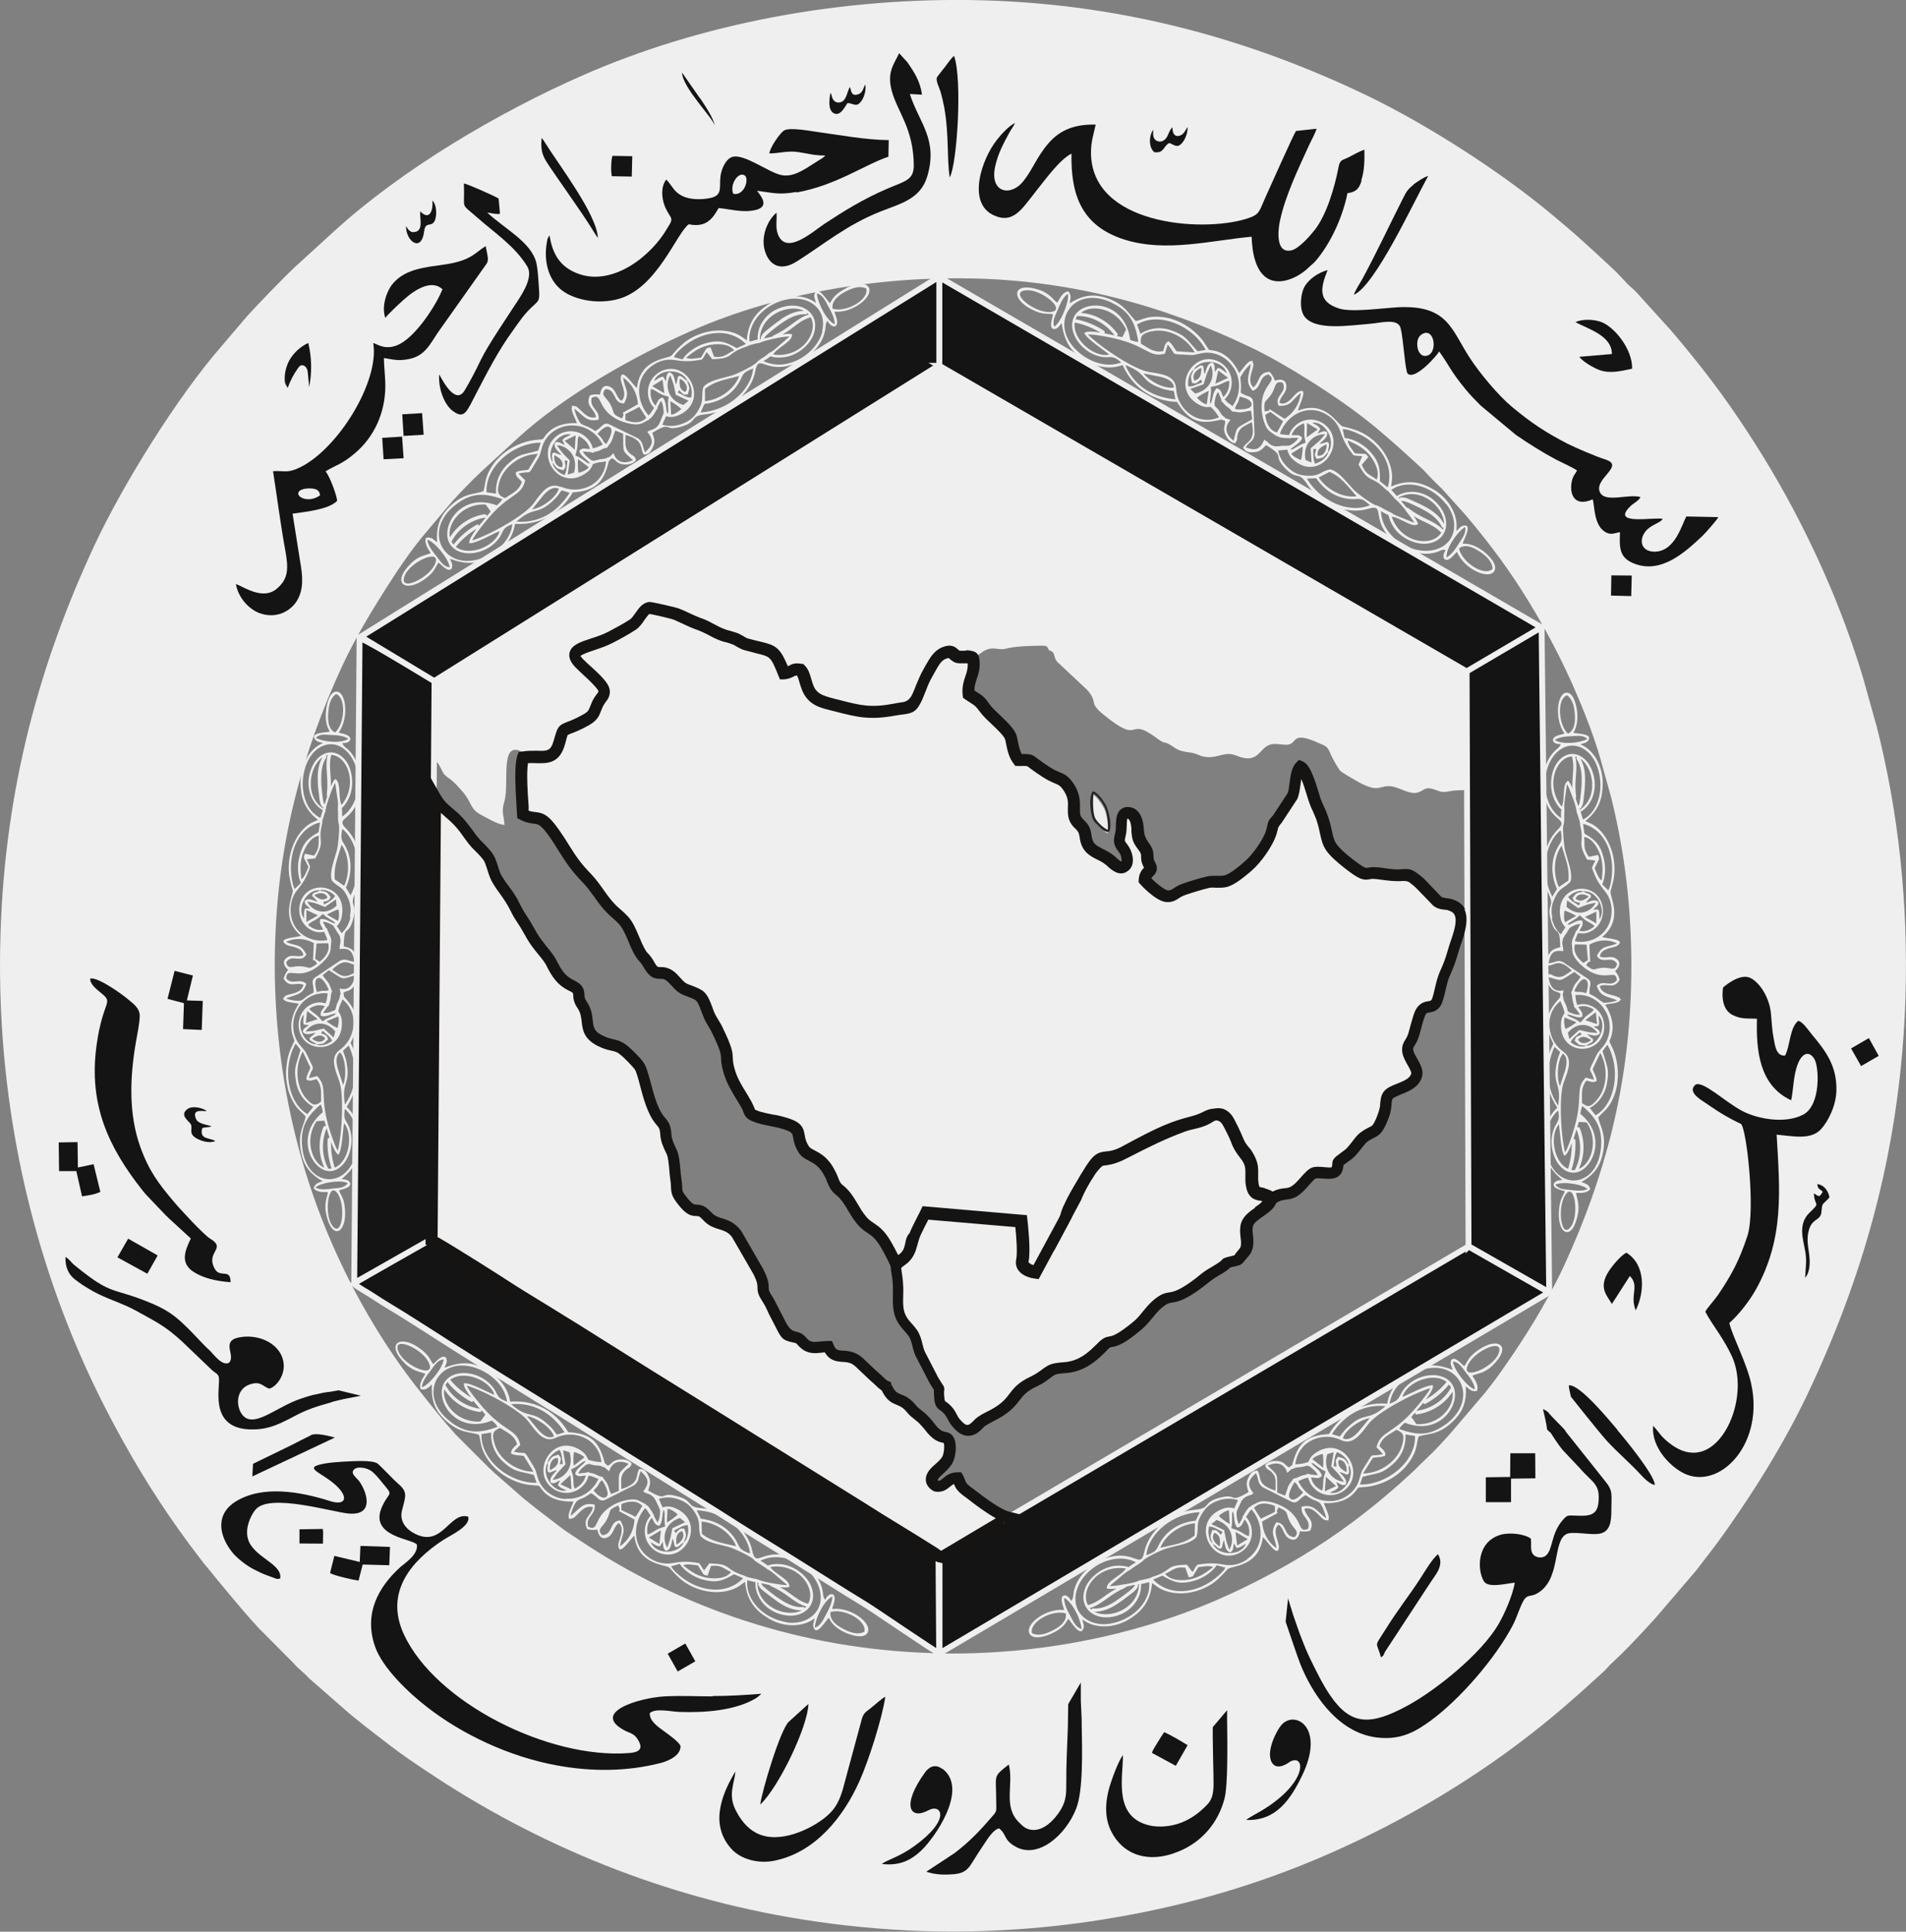 <?xml version="1.0" encoding="UTF-8"?>
<svg xmlns="http://www.w3.org/2000/svg" id="Layer_2" data-name="Layer 2" viewBox="0 0 110.36 111.8">
  <rect x="0" y="0" width="110.36" height="111.8" fill="#808080" stroke="none"/>
  <defs>
    <style>
      .cls-1, .cls-2, .cls-3, .cls-4 {
        fill-rule: evenodd;
      }

      .cls-1, .cls-5 {
        fill: #272324;
      }

      .cls-2 {
        fill: #efefef;
      }

      .cls-6 {
        fill: #161413;
      }

      .cls-3, .cls-4 {
        fill: #141414;
      }

      .cls-4 {
        stroke: #efefef;
        stroke-miterlimit: 10;
        stroke-width: .34px;
      }
    </style>
  </defs>
  <g id="Layer_1-2" data-name="Layer 1">
    <g>
      <g id="g170">
        <path id="path172" class="cls-2" d="M108.64,41.97l-.76-2.72c-.52-1.74-1.16-3.49-1.83-5.1-1.42-3.37-3.01-6.31-4.82-9.08-1.43-2.21-2.85-4.04-4.49-5.96l-2.05-2.26c-.15-.15-.3-.26-.45-.41-.29-.3-.54-.6-.86-.89-1.51-1.4-2.17-2.02-3.69-3.27-2.85-2.36-7.04-5.07-10.56-6.76C72.59,2.38,65.29.26,56.98.02c-8.29-.23-16.48,1.37-23.24,4.34-4.92,2.16-10.48,5.45-14.39,9.02l-2.25,2.05c-.56.52-2.43,2.43-2.99,3.1l-1.2,1.41c-2.59,2.94-5.79,8.08-7.46,11.66C2.34,38.28.29,45.56.03,54.03c-.27,8.58,1.36,16.61,4.29,23.63.82,1.97,1.77,3.9,2.81,5.76,1.33,2.4,2.84,4.69,4.45,6.77.15.21.31.4.48.6.62.77,2.57,3.14,3.2,3.72l1.73,1.74c.29.35.56.5.88.86l2.32,2.03c.14.12.32.26.48.39.66.54,1.28,1,1.95,1.52.64.49,1.36.98,2.04,1.43,6.46,4.34,13.83,7.34,21.79,8.61,2.27.36,4.58.59,6.94.67,3.79.12,7.51-.15,11.09-.77,4.34-.73,8.45-1.96,12.19-3.58,3.29-1.42,6.3-3.09,8.97-4.88,1.42-.95,2.73-1.93,3.99-2.96.66-.54,1.24-1.04,1.87-1.6l1.37-1.24c.15-.14.25-.28.4-.42,1-.93,1.69-1.69,2.58-2.66l2.33-2.72.07-.09c.51-.66,1-1.29,1.5-1.98,1.36-1.91,2.7-3.97,3.91-6.21.44-.81.86-1.65,1.26-2.52,3.11-6.71,5.15-13.94,5.41-22.46.16-5.36-.39-10.64-1.69-15.72ZM53.88,95.67c-7.33-.23-14.33-2.49-20.43-6.6-.38-.25-.79-.51-1.15-.8-.54-.42-1.1-.83-1.63-1.26-.09-.08-.19-.16-.29-.23l-1.76-1.54c-.1-.1-.2-.19-.3-.28l-1.93-1.93c-.68-.75-1.36-1.6-1.99-2.4-2.21-2.75-4.07-5.98-5.43-9.25-2.21-5.3-3.22-11.09-3.04-16.84.18-5.72,1.51-10.88,3.91-16.05.67-1.43,1.52-2.87,2.36-4.2.76-1.2,1.65-2.55,2.59-3.62l.08-.1,1.32-1.56c.51-.56,1.09-1.16,1.64-1.68l2.18-2c2.67-2.45,6.76-4.75,10.06-6.2,5.04-2.21,10.99-3.16,16.46-3.01,5.59.16,10.77,1.53,15.82,3.95,1.18.56,2.34,1.24,3.44,1.93,1.31.82,2.65,1.74,3.85,2.73.96.8,1.85,1.61,2.76,2.45.18.2.37.39.56.59.18.18.36.36.54.53l1.35,1.5c1.12,1.32,2.15,2.66,3.1,4.12,1.35,2.09,2.5,4.23,3.46,6.53.46,1.09.88,2.2,1.22,3.34l.66,2.37c.9,3.6,1.26,7.32,1.15,11.03-.17,5.76-1.49,10.9-3.9,16.11-1.02,2.18-2.3,4.21-3.69,6.17-.27.38-.56.75-.84,1.11l-2.03,2.38c-.46.51-.92,1.02-1.43,1.49-.23.21-.44.43-.66.65l-.88.8c-.44.38-.88.77-1.34,1.14-.9.73-1.83,1.43-2.79,2.07-2.03,1.36-4.21,2.53-6.44,3.5-5.15,2.22-10.96,3.25-16.55,3.07Z"></path>
      </g>
      <g>
        <g>
          <path class="cls-3" d="M97.65,29.88c-.26.43-.64,2.03-1.83,2.05-.66.01-.94-.48-.64-1.03.29-.53.97-.61,1.09-.87-.51-.12-3.04.41-1.87-.73.18-.18.47-.3.59-.53-.64-.2-1.96.31-2.31-.21-.53-.8,1.46-1.58.29-1.96-.59-.19-1.71-.67-2.21-.92-1.32-.68-2.14-1.24-3.2-2.12-.79-.65-1.87-1.95-2.44-2.82-1.09-1.66-1.27-3.08-4.12-2.96-.85.04-2.73.31-3.45.08-1.25-.39-1.11-1.16-.68-2.23-.59.17-1.04.51-1.3.9-.27.42-.35,1.33-.06,1.76.61.88,2.64.54,3.81.45.64-.05,1.63-.35,1.78.26.16.63.26,2.5.41,2.63.44.38,1.7-1.06,1.82-1.29.6.84.65,1.12,1.51,2.17.29.36.59.65.89.96l2.03,1.69c.71.49,1.53,1.01,2.32,1.43.29.15,1.02.48,1.23.64-.09.2-.21.26-.29.58-.17.71.08,1.58,1.2,1.09.12.38.05,1.57.8,1.93.3.14.49.01.78-.03-.04.9-.03,1.45.73,1.78,1.61.71,3.05-.63,4.04-1.56.13-.12.89-.97.92-1.09l-1.86-.04ZM82.67,20.57c-.36.14-.57-.21-.6-.5-.04-.34.04-.66.37-.78.62-.23.79,1.06.24,1.28Z"></path>
          <path class="cls-3" d="M93.33,20.49l-1.88.16c.12.22.83.67,1.23.79.6.19,1.24.02,1.82-.1.04-1.12-1.05-2.48-1.86-2.73-.41-.13-1.01-.15-1.42.03.66.38,2.12.76,2.11,1.85Z"></path>
          <polygon class="cls-3" points="93.28 34.47 94.45 34.5 94.48 33.31 93.3 33.3 93.28 34.47"></polygon>
        </g>
        <g>
          <path class="cls-3" d="M78.82,10.44c.19-.59.19-1.17.18-1.78-.24.08-.63.29-.85.41-.43.23-.56.13-.65.62-.22,1.13-.67,2.71-1.37,3.61-.25.32-.91,1.09-1.36,1.19-.92.2-.77-1.16-.67-1.66.3-1.47,1.1-3.12,1.73-4.5.12-.26.33-.62.4-.88l-1.19.13c-.13.17-1.46,3.16-1.68,3.64-.49,1.06-.37,1.19-1.22,1.45-2.6.8-8.97.33-8.97-3.84,0-.65.15-1.04.27-1.62-1.38-.03-2.15.42-2.72,1.07-.69.79-.93,1.54-1.47,2.21-.72.91-1.96.68-1.63-.85.16-.74.47-1.31.81-1.94.12-.23.25-.37.34-.58-.38.18-.81.67-1.06.99-.88,1.12-1.73,3.64-.17,4.35,1.14.52,1.63-.37,2.45-1.4.53-.66,1.36-1.82,2.05-2.17-.04,2.32.53,4.19,3.11,4.99,2.39.73,4.94.04,7.32-.18.02.47.07.96.21,1.39.61,1.94,2.39,1.08,3.06.42.13-.13.3-.25.43-.4.91-1.06,1.58-2.59,1.85-3.93.52-.07.68-.28.82-.73Z"></path>
          <path class="cls-3" d="M81.84,10.69c-.32.27-.39.36-.61.8-.78,1.54-1.52,3.13-2.34,4.64-.13.23-.44.72-.5.93,1.22-.51,3.43-5.3,4.3-6.87-.22.04-.68.36-.85.49Z"></path>
          <path class="cls-3" d="M67.7,8.28c.26.06.46.37.78-.05.18-.23.28-.55.29-.87-.07.08-.03.02-.09.12-.04.06-.05.09-.09.15-.21.31-.72.42-.7-.26-.26.22-.22.59-.53.77-.16.09-.36.06-.48-.06-.14-.15-.11-.34-.11-.57-.26.38-.26,1.04.07,1.3.58.07.51-.36.86-.53Z"></path>
        </g>
        <g>
          <path class="cls-3" d="M46.12,11.14c2.3-.41,3.94-1.61,5.32-2.07l.02-.96c-1.39-.02-2.72-.28-4.05-.46-.45-.06-1.62-.29-1.99-.11-.24.12-.86,1.03-.87,1.34.58,0,1.02-.17,1.66-.08.63.09.88.2,1.58.2l-.12.11c-.06.05-.1.07-.15.1l-.87.55c-.39.22-.88.5-1.46.36-.73-.18-2.06-1.19-2.74-1.05-.4.08-.67.67-.73,1.11-.09.65.15,1.12-.59,1.28-.53.11-1.2.1-1.63-.12-.49-.25-.55-.55-.92-.95-.32.39-.28,1.06-.09,1.54.11.27.21.4.34.63.13.22-.08.44-.19.64-.92,1.62-3.12,3.33-5.08,2.67-1.16-.39-1.58-1.21-1.74-2.25l-.11.18c-.02.05-.03.13-.04.19-.18.97,0,2.03.73,2.7.68.63,2.15.97,3.42.61,2.23-.63,3.35-3.81,4.06-4.32,1.02.21,1.39-.34,1.73-.94.63.06,1.3.25,1.95.15,1.14-.16.46-.89.27-1.15.92.12,1.27.25,2.28.07ZM42.46,11.22c-.24-.54.32-1.35.68-1.05.23.19-.02,1.17-.68,1.05Z"></path>
          <path class="cls-3" d="M53.38,5.47c-.09-.75-.45-1.31-.86-1.89l-.46-.5c-.28.62-.73,1.08-.42,2.2.34,1.23,1.25,2.15,1.27,4.29,0,.86-.51.91-1.51,1.34-1.41.6-2.56,1.32-3.67,2.05-.68.45-2.19,1.83-2.68.62-.17-.43-.05-.83-.09-1.27-.52.43-.91,1.37-.68,2.18.26.91.95,1.21,1.84.65,1.62-1.02,2.89-2.12,4.89-2.91,1.11-.44,2.27-.7,2.67-1.99.66-2.17-.46-3.12-1-4.8l.71.04Z"></path>
          <path class="cls-3" d="M55.24,3.24c-.14.09-.38.44-.5.6-.08.11-.45.56-.49.64-.08.19.14.6.21.83.08.28.15.59.21.89.29,1.62.15,3.02.32,4.07.43-.76.74-5.7.25-7.04Z"></path>
          <path class="cls-3" d="M36.58,10.22l.03-1.18-1.15-.02c-.08.24-.1.94-.03,1.18l1.14.02Z"></path>
          <path class="cls-3" d="M48.29,6.56c.39.19.66-.45.79-.6.39.04.52.29.82-.15.15-.22.26-.62.2-.92-.12.21-.14.47-.39.56-.44.17-.42-.23-.5-.42-.15.25-.19.71-.45.85-.22.12-.49.05-.58-.25,0-.02-.03-.11-.03-.11,0-.01,0-.03-.01-.04l-.06-.11c-.05.33-.17,1.01.21,1.19Z"></path>
          <path class="cls-3" d="M40.53,5.69l-1.04-1.49c.03.89,1.81,2.64,1.9,3.08-.07-.44-.61-1.23-.85-1.59Z"></path>
        </g>
        <g>
          <polygon class="cls-3" points="108.21 60.08 107.18 60.68 107.76 61.7 108.78 61.11 108.21 60.08"></polygon>
          <path class="cls-3" d="M104.12,59.08c-.51.43-.45,1.41-.76,2.01-.5.05-.58-.53-.66-.98-.1-.5-.11-.93-.16-1.45-.08-.89-.62-1.78-1.19-2.06-.63-.31-1.58.55-1.58.55,0,0-.24,1.21.56,1.6.53.25.8.18,1.4.21-.05,1.84.13,3.86,1.98,4.72.13-.62.12-1.22.3-1.85.24-.85.71-1.1,1.05-.53.27.46.38,2.66-.65,3.21-1.03.54-2.61.27-3.53-.21-1.02-.54-2.29-1.78-2.71-1.52-.46.38.21.81.47.98.37.24.65.45,1.03.68.37.22.71.41,1.12.6.33.15.87,5.01.39,6.48-.47,1.43-.91,2.25-1.7,3.42-.19.28-.66.79-.74.98.22.42.55.89.8,1.27.27.42.52.83.74,1.31.95,2.08-.23,5.31-1.99,5.56-.67.09-1.19-.21-1.58-.5-.56-.42-.65-.68-.99-1.04-.13,1.29,1.11,2.51,1.96,2.83,2.02.77,4.48-1.86,3.71-5.29-.27-1.22-1.07-2.69-1.26-3.49.51-.44,1.15-1.24,1.55-1.96,1.63-2.94,1.38-5.68,1.19-8.94.99.09,2,.32,2.58-.33.42-.47.86-1.35.88-2.23.03-1.43-.62-2.28-1.42-3.24-.19-.23-.52-.72-.76-.78Z"></path>
          <path class="cls-3" d="M94.16,72.51c-.31.14-.92.86-1.12,1.25-.43.83,0,1.21.29,1.71l1.04-1.62c.58.58-.02,1.11.34,1.99.52-1.05.59-2.64-.54-3.34Z"></path>
          <path class="cls-3" d="M105.22,68.52c.05.37.15.26.32.46-.09.13-.07.13-.2.25-.21-.05-.14-.08-.31-.16.02.79.43.46-.25,1.11-.72.69-.35,1.6-.24,2.33.08.55,0,.91-.02,1.44.15-.16.33-.53.24-1.31-.06-.48-.17-.92-.03-1.42.17-.63.52-.57.68-.87.1-.2.03-.48.14-.66.05-.08.27-.24.38-.4-.08-.38-.31-.71-.71-.76Z"></path>
        </g>
        <g>
          <path class="cls-3" d="M28.13,14.24c-.61.36-.81.83-2.33,1.06-1.12.17-2.3.23-3.05,1.11-.35.41-.68,1.31-.44,1.99.14-.21,1.07-1.08,1.33-1.28.49-.39,1.38-.94,1.98-.38-.34.87-1.44,2.58-2.4,3.13-.84.48-1.36.05-1.61-.02.38,2.2-2.02,6.12-4.24,7.2-.74.36-.88.18-1.56.22.21,1.36.46,3.24.7,4.53.19,1.06.22,1.68-.48,2.27-.81.69-1.9-.1-2.37-.27.14.83.79,1.48,1.38,1.69,1,.36,1.82-.16,2.16-.73.41-.69.32-1.46.17-2.32-.15-.9-.28-1.81-.43-2.71.82-.12,2.07-.24,2.57-.73.07-.07-.37-1.38-.66-1.72.68-.41.95-.4,1.75-1.09.99-.86,1.55-2.04,1.68-3.28.09-.8-.04-1.4-.05-2.19.52.08.8.19,1.45.06.95-.19,1.22-.88,1.72-1.6l2.77-3.91c.17-.25.03-.54-.05-1.04ZM17.27,28.55c.02-.23.44-.3.75-.28.3.02.49.11.51.4-.6.43-1.28.16-1.26-.12Z"></path>
          <path class="cls-3" d="M31.07,15.28c-.25-1.25-1.88-2.05-2.86-2.98.21.03.54.12.74.07l-.08-.88c-.2-.13-1.83-.86-2.01-.87.06,1.6-.23,1.08.75,1.95,1.04.92,2.2,1.67,2.92,2.85.36.59-.27,1.55-.54,1.97-.54.83-1.77,2.64-2.14,3.42-.28.58-.62,1.25-.95,1.79-.56.93-1.38-.79-1.47-.93-.06.75.26,1.72.78,2.11.7.52.81.04,1.39-1.06.63-1.21,1.29-2.48,2.05-3.52.21-.29.39-.56.59-.82.92-1.15,1.05-.65.96-1.79-.03-.41-.05-.91-.13-1.31Z"></path>
          <path class="cls-3" d="M31.51,8.17l-.15-.19c-.08.89.13,1.16.51,1.73.3.45.61.88.92,1.33.58.84,1.16,1.66,1.69,2.53l.14.2c-.07-1.37-2.21-4.15-3.12-5.6Z"></path>
          <polygon class="cls-3" points="23.29 23.98 23.37 25.23 24.53 25.16 24.44 23.91 23.29 23.98"></polygon>
          <polygon class="cls-3" points="22.13 25.34 22.21 26.58 23.37 26.52 23.28 25.27 22.13 25.34"></polygon>
          <path class="cls-3" d="M24.56,13.38c.08-.69.56-.06.68-.86.04-.25.01-.72-.2-.91.04.67-.2,1.12-.68.65,0,0-.02-.02-.03-.03-.03.5.24,1.26-.49,1.2-.18-.09-.26-.21-.33-.36-.02.9.9,1.58,1.05.31Z"></path>
          <path class="cls-3" d="M16.53,22.07c0,.14.05.27.13.38.14-.41.35-.8.6-1.15.04-.06.09-.12.16-.15.12-.04.25.03.32.14.07.11.08.24.09.36.02.25.05.5.07.75.17-.84.15-1.72-.05-2.55-.46.21-.85.57-1.1,1.01-.24.45-.33.98-.22,1.48v-.27Z"></path>
        </g>
        <g>
          <path class="cls-3" d="M62.63,99.67s0-.1,0-.14h0s-.05-1.13-.05-1.13v-1.02l-.73,1.25-.02,1.36c-.04,1.07-.1,2.24-.09,3.11,0,.7,0,1.09-.31,1.62-.34.57-1.05,1.36-1.83,1.16-.3-.08-.43-.25-.6-.41-.94-.92-.29-2.19-.59-3.35-.94.75-.73.55-.73,2.03,0,.74.09.62-.31,1.07-.68.79-1.27,1.4-2.1,2.03l-1.64,1.08c.56.17.99.19,1.61.14.62-.05.83-.31,1.07-.7.23-.37.45-.72.69-1.07.2-.29.51-.81.85-.88.46.37.24.65.94,1.05,1.32.76,2.93-.68,3.52-2.19.42-1.07.35-3.36.32-5.01Z"></path>
          <path class="cls-3" d="M50.48,98.81c-.28.24-.48.28-.59.72l-1.11,4.1c-.25.8-.52,1.17-1.03,1.58-.79.63-2.62,1.56-3.95.88-.55-.28-.95-.8-1.23-1.38-.44-.92.01-1.62,0-2.19-.04.14-.7,1.06-.88,2.22-.14.9.11,1.7.72,2.33.5.51,1.47.83,2.48.61,2.3-.49,3.93-2.47,4.89-4.63.51-1.14,1.31-3.63,1.48-4.85-.16.07-.61.47-.77.6Z"></path>
          <path class="cls-3" d="M54.56,102.38c-.44-.33-.79-.09-1,.2-1.4,1.94-.86,2.77.2,2.19.75-.4,1.33.52-.8,2.06-.79.58-1.43.76-1.8.98-.06.04-.06.04-.1.07,1.05.12,1.67-.23,2.21-.71.81-.72,2.87-3.64,1.29-4.81Z"></path>
        </g>
        <g>
          <path class="cls-3" d="M5.78,57.41c.88.71.19.33-.19,3.1-.47,3.44.7,5.89,2.64,8.36.1.13.24.29.33.38l1.03,1.08c.13.13.23.22.36.34l1.1,1.01c-.36.73-.61,1.42.14,1.92.58.38,1.34.55,2.16.61.01-.82-.6-.24-.9-.75-.59-1.03.71-1.17-.28-1.77-.37-.22-1.81-1.78-2.12-2.16-.87-1.03-1.43-1.76-1.94-3.19-.67-1.89-.59-4.02-.24-6.03.08-.45.2-1.02.22-1.47.03-.5-.41-.77-.67-1-.35-.3-1.73-1.29-2.19-1.21-.05.29.34.61.55.78Z"></path>
          <polygon class="cls-3" points="10.6 59.56 11.68 59.61 11.74 57.93 10.82 57.9 11.17 56.46 10.11 56.19 9.7 57.81 10.65 58.06 10.6 59.56"></polygon>
          <path class="cls-3" d="M4.75,69.24c.33-.05.77-.11,1.06-.26l-.39-1.6-.91.19-.02-1.47-1.09.02.02,1.66h1s.33,1.46.33,1.46Z"></path>
          <path class="cls-3" d="M18,83.07c-.38.18-.73.37-1.11.56l-2.24,1.09-.04.73,4.78-2.25c-.34-.09-1.08-.29-1.39-.14Z"></path>
          <polygon class="cls-3" points="6.8 72.77 8.53 73.72 9.13 72.66 7.42 71.69 6.8 72.77"></polygon>
          <path class="cls-3" d="M11.96,64.29c-.25-.17-.81-.32-1.11-.1-.43.32-.01.63.15.81.24.27-.16.57.37.88.29.16.74.31,1.1.16-.34-.21-.94-.07-.76-.75.21-.07.41-.03.54-.11-.29-.09-.79-.14-.9-.42-.28-.65.5-.41.61-.46Z"></path>
          <path class="cls-3" d="M19.59,80.47l-.46.08c-.28.02-.59.09-.88.16h-.03s0,0,0,0c-.33.08-.62.18-.8.24-1.33.44-2.54,1.58-3.24,1.08-.5-.36-.65-1.57.27-1.9.65-.23.76.12,1.14.24.42-.11.87-.74.84-1.37-.07-1.21-1.44-1.84-2.62-1.59-1.03.22-.14,1.06-.55,1.46-.41.23-.95-.57-1.15-.74-.41-.35-1.19-1.31-1.99-1.94-.33-.26-.75-.5-1.21-.7-2.53-1.08-2.3-.39-4.6-2.27-.2-.16-.31-.37-.52-.47-.02.63.21,1.03.54,1.29.34.27.63.45,1.07.7.77.43,1.68.68,2.44,1.1.85.47,1.52.8,2.18,1.35.17.14.35.29.49.42l1.8,1.72c.19.16.36.19.37.47.04.7-.59,3.11,2.23,2.92,1.02-.07,1.76-.59,2.56-.97.41-.19.83-.34,1.3-.47.13-.04.34-.09.55-.17l.59-.14.99-.19-1.32-.32Z"></path>
        </g>
        <g>
          <path class="cls-3" d="M90.66,82.83c-.24-.3-.77-.77-1-1.07-.09-.11-.32-.21-.32-.21,0,0,.24.98.23,1.16,0,.04.22.22.22.22,0,0,.38.62.7,1l1,1.06c.73.85,1.18.87,1.06,1.99-.08.74-.56.77-1.3.74-.47-.02-.51-.04-.75.24-.71.79-.57,1.72-.99,2.07-.22.19-.61.12-.76-.09-.16-.23-.07-.6-.11-.89-.36-.27-1.21-.37-1.73-.23-1.45.41-1.37,2.09-.99,2.7.26.42,1.34.11,1.79.08-.13.76-.61,1.83-.95,2.41-.99,1.7-3.58,3.79-5.27,4.71-2.14,1.16-3.28,1.16-4.48-.61-.43-.63-.81-1.41-1.17-2.15-.2-.41-.41-.95-.59-1.42l-.37-1.06-.3-.97-.14,1.35.46,1.35h0c.18.53.37,1.08.52,1.41.77,1.74,2.2,3.69,4.31,3.94,1.41.17,2.27-.37,3.1-.97,1.69-1.23,3.78-3.63,4.79-5.58.21-.41.41-1.09.63-1.43.2-.3.39-.16.72-.34,1.44-.78.9-3.02,1.72-3.45.37-.19,1.44.08,1.95-.03.6-.13.66-.71.66-1.38,0-.91.11-1.09-.37-1.67l-2.3-2.89Z"></path>
          <path class="cls-3" d="M74.2,99.83c-.29.33-.93,1.57-.55,2.19.32.52,1.04-.06,1.04-.06.92-.49,1.05,1.23-1.67,2.85-.27.16-.65.35-.87.52,1.73.08,2.58-1.19,3.25-2.58,1.35-2.8-.43-3.79-1.2-2.92Z"></path>
          <path class="cls-3" d="M93.65,82.75c-.42-.49-2.19-2.66-2.81-2.57-.02.1.12.66.12.66,0,0,1.56,1.97,2.06,2.53.65.71,1.34,1.28,2.04,2.04.14.15.5.51.76.53-.03-.6-1.83-2.78-2.18-3.18Z"></path>
          <polygon class="cls-3" points="87.49 85.58 88.9 85.56 88.89 84.11 87.45 84.11 87.44 85.48 86.03 85.5 86.03 86.94 87.49 86.94 87.49 85.58"></polygon>
          <path class="cls-3" d="M80.22,95.56l2.59-3.95c.28-.44.85-1.02.45-1.66-.36.31-.72.94-1.02,1.4-.32.5-.66.97-1.01,1.46-.36.51-.66.94-.99,1.47-.71,1.13-.55.65-.28,1.64.19-.12.12-.11.26-.37Z"></path>
          <path class="cls-3" d="M68.77,101.01c-.38-.24-.94-.57-1.36-.76l-.21.31c-.06.11-.11.18-.17.28-.1.18-.28.42-.33.61l1.38.75.68-1.19Z"></path>
          <path class="cls-3" d="M71.05,98.98l-.83.98v.59l.02,1.24v-.02c.01.29.01.58.02.87,0,.71.08,1.32-.33,1.77-.74.8-1.71,1.35-2.91,1.3-.31-.01-.6-.08-.87-.19-1.63-.68-1.12-2.74-1.13-3.94-.27.34-.7,1.52-.83,2.03-.21.83-.21,1.67.15,2.38.66,1.33,2.12,1.91,3.92,1.16,1.36-.56,2.28-1.68,2.64-3.05.2-.74.17-3.13.15-4.64v-.5Z"></path>
        </g>
        <g>
          <path class="cls-3" d="M41.27,98.18c-.93,0-1.88-.05-2.8,0-1.5.09-4.3.94-2.27,1.99.31.16.57.15.81.65.24.48-.14.61-.6.64-4.65.36-11.21-2.93-13.03-6.88-1.12-2.44.44-4.24,2.28-5.45.4-.26,1.61-.8,1.45-1.35-1.07-.32-1.48,1.78-3.06,1-.53-.26-.94-.73-.77-1.38.24-.9.32-1.06-.28-1.58-.22-.19-.36-.36-.56-.55,0,0-.41-.42-.56-.55-.29-.25-1.58-.14-2.07-.12-.33.02-.67.05-.98.1-1.43.25-.19.49.67,1.31.72.7.47,1.14-.38.87-1.73-.55-3.91-.94-5.47.02-1.12.69-1.04,1.87-.22,2.92.26.33.78.75,1.23.99.26.13.49.25.76.35l.6.22s.07,0,.12,0l.08-.02c.17-.86-1.59-1.23-1.87-2.32-.16-.6.15-1.31.44-1.66.79-.99,4.46.14,5.41.22,1.44.12,1.09-1.15.63-1.83-.15-.23-.55-.46-.35-.7.2-.24.77-.11,1.01.06.19.13.44.43.57.59.75.92.53.52.1,1.4-.91,1.84,1.78,1.93,1.98,2.28.08.57-.66,1.04-.94,1.28-1.3,1.17-2.14,2.71-1.49,4.6.43,1.26,1.97,2.71,3.02,3.52,2.02,1.57,4.73,2.87,7.54,3.38,1.97.36,4.01.36,5.97-.14.51-.13,1.21-.47,1.16-1.01-.14-.26-.74-.68-1-.87-.26-.19-.83-.57-.77-1.02.36-.29,1.18-.08,1.71-.06,1.42.05,3.27-.06,4.49-.83l.26-.22c-.97.07-1.83.13-2.82.13Z"></path>
          <path class="cls-3" d="M22.58,89.53l-1.71-.06-.04.93-1.47-.35-.25.99c.19.14,1.34.4,1.65.44l.24-.93,1.54.04.04-1.05Z"></path>
          <polygon class="cls-3" points="17.34 88.51 17.34 89.33 18.7 89.34 18.71 88.68 18.69 88.49 17.34 88.51"></polygon>
          <polygon class="cls-3" points="40.26 96.15 39.68 95.12 38.66 95.71 39.24 96.74 40.26 96.15"></polygon>
          <path class="cls-3" d="M45.68,99.64c-.49.43-1.57,4.03-1.66,4.8,1.09-1.03,2.75-4.51,2.79-5.82-.38.33-.73.67-1.13,1.02Z"></path>
        </g>
      </g>
      <g>
        <path class="cls-2" d="M60.97,18.21c-.04.25-.26.77.05.84.25-.03.29-.16.45-.35.15,1,.47,1.62,1.32,2.13.61.36,1.37.6,2.21.3.71,1.56,2.03,2.1,3.15,2.13.7,1.14,1.34,1.3,2.4,1.06.33-.08.1-.02.38.03.05.25-.13.36-.01.72.1.29.32.55.58.59.24-.27.04-.27.22-.67.12-.28.48-.4.76-.56.24,1.17-.3,1.07-.5,1.48.15.28.39.28.66.26.34-.03.46-.2.67-.41,1.19.73.33.51,1.08,1.32.73.78.76.12,1.3.95.79,1.21,2.38,1.77,3.52,1.42,1.08-.33.08.64,1.48,1.87.69.6,1.73.92,2.56.61.19-.07.27-.14.46-.1-.28.39-.08.8.34.43.11-.1.2-.22.31-.32.42,1,1.81,1.62,2.15,1.13.26-.38-.33-.95-.64-1.18-.4-.29-.76-.44-1.18-.42.03-.19.6-1.14.07-1.05-.22.03-.25.17-.44.31.14-.92-.44-1.87-1.26-2.37-.74-.44-1.49-.65-2.51-.2.03-.32.1-.49.02-.92-.19-1.08-1.1-1.99-1.99-2.32-.45-.17-.79-.22-.85-.24-.29-.12-1-1.55-2.58-.91.04-.27.66-1.4.05-1.1-.15.07-.31.29-.43.41-.25.24-.45.34-.69.23.04-.34.37-.55.4-.86.04-.47-.29-.55-.66-.42-.08-.22-.17-.37-.31-.51-.7.03-.54.59-.94.9-.43-.4.06-1.12,0-1.36-.11-.34-.07-.13-.16-.16-.19.02-.5.52-.66.69-.33-.7-.81-1.13-1.34-1.27-.55-.14-.29.1-.68-.49-.18-.27-.44-.53-.68-.72-.7-.57-1.54-.84-2.35-.77-.38.03-.62.18-.93.24-.4-.35-.59-.96-1.68-1.33-.66-.22-1.31-.24-2.16.31.03-.21.15-.45-.08-.7-.34.05-.49.42-.63.66-.2-.11-.41-.53-1.04-.74-1.58-.52-1.68.51-.44,1.13.66.33.87.22,1.21.27ZM65.16,21.13c1.32.5.82.9,2.07,1.34.45.16.52.1.74.17l.09.47c-.98-.08-2.27-.52-2.9-1.97ZM66.2,21.61l1,.2c.26.07.74.2.77.61-.23.09-.73-.08-.93-.18-.28-.14-.6-.33-.83-.63ZM71.43,25.51c-.49-.37-.55-.83-.18-1.2-.16-.08-.19-.05-.33-.13,0,0,0-.02-.01-.02,0,0,.01,0,.02-.01-.01,0-.02,0-.04-.01,0,0,0-.01-.01-.02-.06-.03-.1-.07-.14-.12-.05-.06-.09-.13-.13-.2-.08-.12-.18-.22-.28-.31,0,0,.01,0,.02,0,0,0-.01-.02-.02-.03,0-.01,0-.03,0-.04,0,0,0,0,0,0,0,0,0,0,0,0,0,0,0,0,0,0,0-.02-.01-.05-.01-.07,0,0,0,0,0,0,0,0,0-.01,0-.02,0,0,0,0,0,0,.03-.24.07-.45.21-.65l.19.45s-.02.02-.03.03c.03.02.05.04.06.08,0,.02,0,.03,0,.05.01,0,.02-.02.03-.03.08.11.16.2.27.28.03.02.05.04.08.06.01,0,.03.02.04.03,0,0,.01.01.02.02.01.01-.02-.01,0,0,.03.02.05.04.07.07.01.01.02.02.03.03,0,0,.01.01.02.02,0,0,.02.02,0,.01.02.02.04.04.07.04,0,0,0,0,0,0,.05,0,.11.01.24.03.3.05.43-.03.72-.07.01,0,.03,0,.05,0,.02,0,.03,0,.05,0l.06.49c-1.03.58-.84.37-1.08,1.27ZM69.2,22.78l-.28-.27.77-.27.17-.55c.07-.2.17-.37.24-.54.24.42.14,1.4-.91,1.63ZM69.99,22.62l-.12.78c-.15,0-.46-.25-.56-.38.11-.11.52-.34.68-.4ZM70.52,21.28l-.18.25c0-.45-.03-.44-.14-.55-.24.04-.31.21-.44.67-.03-.06-.02-.02-.05-.16-.07-.41.03-.21-.13-.35-.23.05-.21.15-.45.24-.18.41-.22.3-.11.79.25.03.2.05.39-.1.06-.05.07-.05.12-.11l.08.17c-.27.09-.55.27-.81.23-.01-.22-.02-.34.05-.56.06-.17.13-.31.27-.41.4-.7,1.71-.53,1.91.2-.21-.13-.27-.24-.51-.3ZM71.12,21.86l-.75.35.17-.77.57.43ZM69.56,21.29c0,.44-.08.64-.39.74-.21-.31.12-.66.39-.74ZM70.11,22.8c.06-.54-.17-.34.37-.49.28-.08.49-.26.7-.26.01.43-.11.7-.35.93-.11-.21-.1-.44-.38-.51-.25.23-.21.61-.35.9-.03-.05-.03-.02-.04-.15l.05-.42ZM75.67,27.7l.54-.02c.58.85,1.43,1.27,2.33,1.2.28-.02.43.03.78.36-1.24.51-2.9-.26-3.65-1.54ZM76.36,27.63l.62-.32c.67.28,1,.77,1.57,1.41-.71.11-1.68-.31-2.2-1.09ZM85.61,31.88c.36.23.8.57.81,1.05-.5.46-1.78-.4-1.94-1.19.35-.28.82-.06,1.12.14ZM84.83,30.5c.08.35-.16.64-.36.96-.19.3-.38.59-.71.81-.06-.47.56-1.44,1.07-1.77ZM83.74,29.17c.78.99.58,2.33-.68,2.65-.88.23-2.03-.2-2.66-1.04-.29-.38-.43-.8-.44-1.2.13.08.27.16.42.23,0,0,.02,0,.02,0,.04.22.13.45.29.7.46.7,1.39,1.06,2.04.94,1.05-.19,1.27-1.23.7-2.05-.71-1.02-1.88-1.13-2.55-.69l-.32-.36c.14-.09.29-.18.48-.23.94-.27,2.02.2,2.69,1.06ZM81.83,29.85c.2.13.4.24.62.34.35.16.7.33.98.62,0,0,.02,0,.03.01-.53.86-2.32.65-2.88-.91.44,0,1.21.69,1.53.42-.04-.14-.14-.3-.27-.48ZM81.13,29s0,0,0,0c.13-.03.26.04.38.08.13.05.25.1.37.16.23.1.45.21.67.34.38.22.74.5.93.91.02.05.06.05.1.04,0,.04-.02.08-.03.12-.27-.27-.6-.45-.95-.61-.38-.18-.74-.38-1.07-.64-.03-.02-.05-.02-.08-.02-.12-.14-.23-.27-.33-.39ZM83.6,30.31c-.21-.41-.59-.7-.98-.93-.25-.14-.5-.26-.76-.37-.23-.1-.52-.27-.78-.21-.03,0-.05.03-.06.05-.01-.02-.03-.04-.04-.06,1.24-.67,2.61.53,2.63,1.51ZM78.78,25.16c1.06.55,1.97,1.71,1.57,3.05l-.45-.36c0-.69,0-1.12-.63-1.78-.42-.43-1-.69-1.41-.72l-.12-.51c.23-.03.78.19,1.04.33ZM78.83,26.26c-.15,0-.25-.02-.38-.02-.13-.2-.41-.51-.41-.75.38.18.8.34,1.21.79.3.34.68,1,.46,1.48-.36-.3-.61-.25-.86-.86l.38-.45c-.16-.22-.17-.18-.41-.19ZM76.69,23.93c.38.19.74.51.92,1.04.2.58.37.89.76,1.38.14.03.19.03.33.04.12,0,.06,0,.17.02l-.21.48c.66,1.17.66.53,1.59,1.45.03.01.06.03.08.06,0,0,0,0,0,0,.02,0,.03.02.05.03,0,0,0,0,0,0l.35.39s-.01,0-.02.02c0,0,0,0,.01,0,.02,0,.04.02.04.02.03.02.05.04.07.07,0,0,0,0,0,0,.1.06.33.32.55.59,0,0,0,.01,0,.02,0,0,0,0,.01.01.23.29.45.59.5.71l-.69-.28c-.19-.08-.48-.17-.64-.31-.03,0-.06-.02-.08-.04-.04,0-.08-.02-.11-.04,0,0,0,0-.01-.01,0,0,0,0,0,0-.14-.07-.27-.14-.4-.22,0,0-.01,0-.02,0,0,0,0-.01,0-.02,0,0,0,0,0,0-.06,0-.1-.02-.13-.06l-.21-.06c-.31-.15-1.01-.65-1.23-.89-.47-.49-.87-1.07-1.37-1.17-.59.15-.59.42-1.36.37-.38-.03-.7-.12-1.08-.48-.32-.3-.49-.64-.55-.98.08,0,.15-.01.23-.02l.21-.02s.06,0,.09,0c.04.2.14.39.3.54,1.5,1.39,3.15-.76,1.97-1.91-.47-.45-1.3-.57-1.9.06-.12.12-.21.29-.27.46-.1,0-.21-.02-.31-.03-.06,0-.12-.01-.18-.03-.01,0-.02-.01-.04-.02.35-1,1.48-1.74,2.59-1.17ZM74.78,25.19c.12-.31.31-.53.71-.69.09.2,0,.47.04.75.07.56.17.26-.3.53l-.36.21c-.13.04-.09.02-.15.02.21-.24.58-.34.68-.67-.17-.23-.38-.13-.61-.16ZM76.23,26.56c.48-.08.37-.08.67-.41-.01-.25.09-.27.04-.51-.19-.1.03-.08-.37.02-.14.03-.1.02-.17.02.36-.31.49-.44.44-.67-.15-.07-.14-.09-.55.08l.16-.27c-.14-.21-.27-.22-.47-.36.74-.1,1.4,1.05.93,1.7-.04.17-.13.29-.27.41-.17.15-.28.19-.49.27-.14-.23-.09-.56-.11-.85h.18c-.03.09-.04.1-.05.17-.06.24-.05.18.07.41ZM76.29,26.37c-.03-.33.12-.48.52-.65.03.28-.15.72-.52.65ZM76.3,24.85l-.64.46.02-.83.61.37ZM76.72,25.15c-.13.13-.24.3-.4.43l-.43.37.05.82-.35-.15c-.2-1.07.66-1.54,1.13-1.48ZM75.43,25.83c0,.17-.04.64-.1.79-.16-.04-.51-.23-.56-.37l.66-.41ZM73.26,24.01l.29-.17c.27.18.49.38.74.53-.05.14-.31.58-.35.66-.42-.1-.63-.54-.68-1.02ZM74.27,22.15c.29.59-.54.76-.23,1.34.78.02.72-.34,1.28-.74-.08.63-.4,1.14-.94,1.49-1.44-.91-.48-.42-1.16-.44-.05-.72.04-.45.4-.99.26-.39.17-.81.65-.66ZM71.86,21.8c.04-.17.4-.63.57-.73-.14.76-.34,1.01.1,1.55.55-.2.32-.8.91-.95.58.4-.33.5-.39,1.74-.02.31.03.69.15,1.03.18.54.39.55.68.78,0,0,0,0,0,0,0,0,0,0,0,0,0,0,0,0,0,0,0,0,0,0,0,0,0,0,.01,0,.02.01,0,0,0,0,0,0,.05,0,.09.02.12.05,0,0,0,0,0,0,.01,0,.03.01.04.02.07.02.14.03.21.04.09,0,.18.02.27.02,0,0,0,0,0,0,0,0,.01,0,.02,0,.02,0,.05,0,.07,0,.02,0,.04,0,.05.02,0,0,0,0,0-.01,0,0,0,0,0,0,.03,0,.05,0,.07-.03h.43c-.13.22-.3.33-.51.45,0,0,0,0,0,0,0,0,0,0-.02,0,0,0,0,0,0,0,0,0-.02,0-.03,0,0,0-.01,0-.02,0-.03,0-.07,0-.11.01,0,0,0,0,0,0,0,0,0,0,0,0-.02,0-.05,0-.07,0h-.2c-.06.02-.13.02-.19.03-.05,0-.1,0-.16,0-.01,0-.03,0-.04,0h0c-.37-.07-.36-.25-.63-.38-.26.64-.57.62-1.08.44.23-.34.47-.34.52-.75l-.08-1.91c-.07-.34-.3-.23-.72-.5,0-.21.03-.31.01-.51,0-.14-.05-.31-.02-.45ZM71.79,22.96c.2.03.81.2.65.54-.11.22-.77.21-.93.18.04-.32.15-.19.27-.72ZM71.43,21.27c.48.77.37,1.63-.07,2.24,0,0-.01-.01-.02-.02-.05-.05-.11-.09-.17-.13,0,0-.01,0-.02-.01,0,0-.01,0,0,0-.01-.01-.02-.02-.04-.03-.02-.02-.05-.04-.07-.07-.02-.02-.04-.05-.07-.07,0-.01-.02-.02-.03-.03,0,0,0,0,0,0,0,0,0,0,0,0,0,0-.01-.02-.02-.02,0,0-.01,0-.02-.01.13-.13.24-.27.3-.42.34-.81-.1-1.54-.69-1.8-1.5-.66-2.82,1.72-.97,2.58.18.08.37.1.56.07,0,0,0,0,0,0,.13.12.25.25.34.39.05.07.09.14.15.21-.35.15-.74.2-1.16.08-.63-.18-1.28-.83-1.33-1.73-.05-.76-.77-.85-1.57-.97-.79-.12-2.68-1.33-3.54-2.17.3-.02.85.09,1.18.15,2.27.44,2.29,1.22,3.28.96l.16-.53c.53.6.13.55.88.58.52.03.48.07,1.06-.07.65-.15,1.44.14,1.86.82ZM64.7,19.31c-.5-.69-1.28-1.15-2.12-1.2.65-.54,2.08-.25,2.62.96l-.21.44c-.07,0-.2-.04-.34-.07.06-.02.1-.07.06-.13ZM62.38,18.3s.02-.02.03-.03c.01,0,.02.01.03.02.82.01,1.6.45,2.09,1.12,0,0,.01,0,.02.01-.18-.04-.39-.09-.61-.13.03-.04.04-.11-.02-.15-.49-.32-1.04-.55-1.62-.66,0,0-.01,0-.02,0,.02-.06.05-.13.09-.19ZM62.24,18.67s0,0,0,0c.52.1,1.01.3,1.47.58-.41-.07-.79-.09-.93.02.14.35,1.11.96,1.44,1.25-.88.2-2.14-.89-1.99-1.85ZM66.67,19.18c.87-.21,1.99.29,2.51,1.22l-1.05-.07c-.16-.18-.27-.46-.48-.58-.24.14-.22.36-.3.57-.55.11-.87-.19-1.29-.43-.04-.45.05-.58.62-.72ZM69.81,20.25l-.47.08c-.66-.71-.65-.89-1.49-1.2-.48-.18-1.16-.23-1.82.19l-.19-.54c1.26-.77,3.24.07,3.97,1.47ZM64.38,17.53c1,.47,1.36,1.13,1.53,2.26-.22-.02-.31-.06-.47-.12-.3-2.31-2.73-2.39-3.25-1.34-.45.9.51,2.21,1.71,2.34.18.02.35-.02.52.01.18.03.36.17.5.3-.86.32-1.77-.03-2.39-.53-1.94-1.57-.5-4.04,1.85-2.93ZM61.25,17.92c.09-.22.28-.73.58-.91.1.38-.36,1.59-.78,1.9-.15-.34.07-.68.2-.99ZM59.42,16.8c.89-.08,2.44,1.21,1.36,1.26-.92.04-2.42-1.17-1.36-1.26Z"></path>
        <path class="cls-2" d="M48.98,16.69c-.44.22-.74.47-.92.86-.15-.12-.71-1.07-.89-.56-.07.21.03.3.07.54-.73-.55-1.84-.48-2.65.02-.73.45-1.27,1.02-1.35,2.15-.27-.18-.39-.32-.79-.45-1.03-.33-2.25.05-2.96.69-.36.32-.56.6-.61.64-.24.2-1.82.17-2,1.88-.22-.16-.91-1.25-.94-.56,0,.16.11.42.15.58.09.33.08.56-.12.72-.27-.19-.3-.59-.56-.76-.39-.26-.62,0-.67.4-.23-.03-.41-.02-.58.04-.3.64.26.75.35,1.26-.55.19-.95-.58-1.19-.63-.35-.07-.15,0-.21.07-.07.18.22.69.3.91-.76-.04-1.36.19-1.73.6-.38.43-.05.3-.75.38-.32.04-.67.15-.94.27-.82.36-1.46.98-1.77,1.75-.15.36-.13.64-.23.94-.49.19-1.11.07-1.94.88-.5.49-.82,1.06-.74,2.08-.17-.12-.32-.35-.65-.26-.11.33.13.64.28.88-.19.12-.65.11-1.13.58-1.19,1.17-.34,1.74.78.93.6-.43.6-.68.8-.96.2.15.55.59.76.35.09-.24,0-.33-.1-.57.94.34,1.63.34,2.47-.18.6-.37,1.16-.94,1.3-1.84,1.7.09,2.78-.83,3.34-1.82,1.32-.09,1.77-.59,2.05-1.65.09-.33.02-.1.21-.33.24.07.25.29.62.35.3.05.63-.02.79-.25-.12-.34-.22-.17-.48-.51-.19-.24-.13-.61-.13-.94,1.13.33.79.77,1.06,1.14.32,0,.43-.21.54-.47.14-.32.04-.5-.05-.79,1.2-.73.59-.05,1.65-.35,1.03-.29.47-.63,1.43-.72,1.43-.14,2.66-1.3,2.88-2.49.21-1.12.59.23,2.32-.45.85-.33,1.62-1.11,1.74-2.01.03-.2,0-.31.13-.46.21.44.66.45.53-.1-.04-.15-.09-.28-.14-.43,1.07.09,2.26-.86,2-1.39-.21-.41-.98-.15-1.32.02ZM39.8,19.89c.98-.69,2.41-.96,3.39.02l-.53.24c-.6-.33-.97-.53-1.85-.27-.57.17-1.07.57-1.29.92l-.5-.13c.08-.22.53-.61.77-.77ZM42.5,20.28c-.43.18-.5.43-1.15.37l-.21-.55c-.27.04-.24.07-.36.27-.07.13-.13.21-.2.33-.23.02-.64.13-.85,0,.33-.26.67-.56,1.26-.71.43-.11,1.19-.14,1.51.28ZM35.06,22.52c.65.01.41.84,1.07.83.38-.69.04-.8-.05-1.5.51.36.81.89.86,1.54-1.47.86-.59.23-.93.83-.65-.29-.37-.25-.67-.82-.22-.41-.62-.53-.27-.89ZM37.01,23.55c.09.11.36.54.41.63-.29.33-.77.31-1.21.13v-.34c.27-.16.55-.26.8-.42ZM31.31,25.62l-.15.46c-.93.26-1.08.16-1.75.77-.38.35-.74.93-.69,1.72l-.55-.08c-.08-1.49,1.58-2.87,3.14-2.87ZM30.22,27.87c-.16.54-.57.68-.98.96-.41-.17-.48-.32-.34-.89.23-.88,1.18-1.64,2.24-1.67l-.55.91c-.23.06-.53.03-.73.16,0,.28.21.37.36.54ZM25.17,32.68c-.4.84-2.15,1.62-1.73.62.35-.83,2.2-1.62,1.73-.62ZM25.27,32.19c-.15-.19-.5-.59-.52-.95.38.09,1.22,1.06,1.29,1.59-.37-.02-.56-.38-.77-.64ZM28.09,32.23c-2.28,1.01-3.76-1.45-1.69-3.03.88-.68,1.62-.69,2.69-.31-.12.19-.2.25-.32.36-2.15-.81-3.36,1.33-2.69,2.28.57.82,2.17.58,2.85-.43.1-.15.15-.32.25-.46.11-.15.32-.25.49-.3-.12.92-.85,1.57-1.58,1.89ZM27.73,30.42c-.02-.05-.07-.09-.13-.05-.51.29-.97.67-1.33,1.14,0,0,0,.01,0,.02-.04-.05-.09-.11-.12-.17,0-.01,0-.02-.01-.04,0,0,.02,0,.03-.02.4-.74,1.15-1.23,1.96-1.35-.12.14-.25.31-.39.47ZM27.58,30.62c-.24.33-.44.65-.41.82.37.04,1.36-.55,1.76-.7-.24.88-1.78,1.5-2.54.91,0,0,0,0,0,0,.33-.41.73-.76,1.18-1.03ZM28.07,29.76c-.83.12-1.58.62-2.02,1.34-.18-.83.75-1.98,2.07-1.9l.29.4c-.04.06-.12.16-.22.27,0-.05-.05-.11-.12-.1ZM29.9,30.19c1.05-.94,1.17-.31,2.14-1.23.35-.33.33-.42.49-.58l.45.14c-.53.85-1.52,1.79-3.08,1.67ZM30.81,29.48l.64-.8c.18-.2.52-.56.9-.4-.03.25-.41.62-.59.75-.25.19-.57.38-.94.45ZM32.47,28.19c-.69-.31-1.1.29-1.58.95-.47.65-2.42,1.78-3.55,2.14.12-.28.48-.72.69-.99,1.44-1.83,2.14-1.48,2.38-2.49l-.39-.39c.77-.19.54.14.92-.52.27-.45.29-.4.44-.98.17-.65.79-1.22,1.59-1.28.9-.07,1.6.44,1.93,1.11-.07.03-.14.06-.21.09-.11.05-.22.09-.34.11,0,0-.02,0-.02.01-.05-.17-.12-.34-.23-.47-.54-.68-1.39-.63-1.89-.23-1.28,1.03.18,3.33,1.8,2.07.16-.12.26-.29.32-.46,0,0,0,0,0,0,.16-.06.33-.11.5-.12.09,0,.17-.02.26-.04-.03.38-.17.76-.47,1.08-.45.48-1.32.75-2.13.39ZM35.1,25.7c-.26-.19-.09-.22-.5-.58.12-.17.56-.63.77-.33.15.2-.18.78-.27.91ZM34.01,26.79l-.34-.24c-.45-.31-.38,0-.26-.56.06-.28,0-.56.1-.75.38.19.56.43.65.75-.24,0-.43-.11-.62.1.08.33.44.47.62.73-.06,0-.03.02-.15-.03ZM34.09,27.04c-.07.14-.43.3-.59.32-.05-.15-.05-.62-.03-.79l.62.47ZM32.6,26.24c-.14-.15-.24-.32-.36-.47.48-.02,1.29.53,1,1.58l-.37.12.12-.82-.4-.41ZM32.68,25.75c-.39-.21-.39-.18-.55-.13-.07.23.04.37.38.71-.07,0-.03,0-.16-.04-.39-.13-.17-.13-.37-.05-.06.23.03.26,0,.51.28.36.16.34.64.47.14-.21.14-.15.1-.4-.01-.08-.01-.09-.04-.16h.18c-.05.28-.03.62-.18.84-.2-.09-.3-.14-.46-.31-.13-.13-.21-.26-.23-.43-.42-.69.34-1.78,1.07-1.61-.21.13-.34.13-.5.32l.14.28ZM32.56,27.03c-.37.04-.52-.42-.46-.69.39.21.52.37.46.69ZM33.28,26.03l-.59-.52.64-.31-.05.83ZM36.66,26.63h0c-.56.26-.98.1-1.13-.4-.14.1-.14.15-.27.24,0,0-.02,0-.03,0,0,0,0-.01,0-.02,0,0-.02.02-.03.03,0,0-.01,0-.02,0-.12.09-.28.08-.42.1-.13.02-.26.06-.39.1,0,0,0-.01,0-.02-.01,0-.02,0-.03,0-.01,0-.03,0-.04-.01,0,0,0,0,0,0,0,0,0,0,0,0,0,0,0,0-.01,0-.03,0-.05-.01-.06-.02,0,0,0,0,0,0,0,0,0,0-.01-.01,0,0,0,0,0,0-.19-.14-.36-.27-.47-.49l.49.04s0,.03.01.04c.03-.01.06-.02.1-.02.02,0,.03,0,.05.02,0-.02,0-.03-.01-.05.13-.02.26-.05.38-.11.06-.03.11-.06.16-.08.06-.03.12-.04.19-.05.02,0,.03-.02.04-.03,0,0,0,0,.01,0,.02-.04.06-.1.14-.2.18-.25.17-.4.28-.68,0-.01.02-.02.02-.04,0-.02.01-.03.02-.05l.45.18c.02,1.19-.08.92.6,1.56ZM37.36,26.19c-.19-.36-.08-.58-.42-.82l-1.7-.83c-.33-.1-.34.16-.77.41-.18-.11-.25-.17-.44-.25-.12-.06-.3-.1-.4-.19-.13-.12-.36-.66-.37-.86.6.48.72.78,1.4.64.08-.59-.54-.66-.4-1.26.62-.33.29.53,1.33,1.16.26.16.62.29.97.35.56.09.66-.09,1-.24,0,0,0,0,0,0,0,0,0,0,0,0,0,0,0,0,0,0,0,0,0,0,0,0,0,0,.01,0,.02-.01,0,0,0,0,0,0,.02-.05.06-.07.1-.09,0,0,0,0,0,0,.01,0,.02-.02.03-.03.05-.05.09-.11.13-.16.05-.08.1-.16.15-.24,0,0,0,0,0,0,0,0,0-.01,0-.02.01-.02.03-.04.04-.06.01-.01.02-.03.04-.04,0,0,0,0,0,0,.01-.02.02-.05,0-.08l.2-.38c.13.21.14.43.16.67,0,0,0,0,0,0,0,0,0,.01,0,.02,0,0,0,0,0,0,0,0,0,.02,0,.03,0,0,0,0-.01.01,0,.04-.03.07-.04.1,0,0,0,0,0,0,0,0,0,0,0,0,0,.02-.01.04-.02.06-.03.06-.06.13-.08.19-.03.06-.05.13-.08.19,0,.02-.02.03-.03.05,0,0,0,0,0,0,0,0,0,0,0,0-.01.02-.02.05-.03.07-.01.01-.02.03-.03.04,0,0,0,0,0,0-.25.3-.4.2-.63.38.44.53.27.8-.12,1.17ZM38.82,21.73c.05.18.14.36.19.56l.12.56.74.34-.3.25c-1.03-.32-1.04-1.31-.76-1.71ZM39.45,23.67c-.11.12-.44.34-.59.33l-.05-.78c.15.07.54.33.64.46ZM39.23,22.74l.1-.16c.05.07.06.07.11.12.18.17.13.14.38.13.15-.47.1-.37-.04-.8-.23-.11-.2-.21-.43-.28-.18.13-.05-.07-.16.34-.04.14-.03.1-.06.16-.1-.47-.15-.64-.38-.71-.13.1-.15.09-.19.53l-.16-.27c-.25.03-.31.14-.53.25.26-.72,1.58-.76,1.92-.03.13.12.19.25.23.43.05.23.04.34,0,.56-.26.02-.53-.18-.79-.3ZM39.36,21.92c.26.1.56.48.32.77-.3-.12-.36-.33-.32-.77ZM38.36,21.97l.11.79-.71-.41.61-.38ZM38.36,22.85c.53.2.31-.03.32.52l.02.42c-.02.13-.02.1-.06.15-.11-.3-.03-.68-.27-.93-.28.04-.29.28-.42.47-.22-.25-.32-.53-.27-.96.21.01.41.22.67.32ZM40.56,23.87l.23-.49c1.01-.12,1.78-.68,2.14-1.52.11-.26.23-.37.68-.53-.14,1.35-1.59,2.47-3.05,2.54ZM40.82,23.22v-.71c.57-.46,1.16-.53,1.98-.75-.24.69-1.05,1.36-1.98,1.46ZM43.73,21.05c-.28.21-1.04.59-1.35.68-.64.19-1.34.28-1.66.68-.15.59.09.72-.32,1.39-.2.32-.44.57-.93.74-.41.14-.78.14-1.12.04.03-.07.06-.14.09-.21l.09-.2s.02-.05.03-.08c.2.06.4.06.61-.01,1.92-.69.81-3.18-.74-2.66-.61.21-1.11.9-.84,1.73.05.16.16.32.28.46-.06.09-.12.18-.18.27-.02.02-.03.05-.05.07,0,.01,0,0-.02.02-.01.01-.02.02-.03.04-.01.01-.03.02-.04.03-.7-.78-.82-2.14.19-2.86.34-.25.8-.43,1.34-.34.6.1.95.08,1.56-.03.1-.11.12-.16.19-.28.06-.1.03-.06.09-.15l.32.41c1.33-.04.77-.34,2.01-.74.03-.02.06-.04.09-.04,0,0,0,0,0,0,.01-.01.03-.02.05-.03,0,0,0,0,0,0,.17-.04.34-.09.51-.13,0,0,0,.02,0,.03,0,0,0,0,.01,0,.02-.01.04-.03.04-.03.03-.02.06-.02.09-.03,0,0,0,0,0,0,.1-.06.46-.15.82-.23,0,0,0,0,0,0h0c.36-.07.72-.13.85-.11l-.56.49c-.15.13-.37.35-.57.43-.02.03-.05.04-.08.05-.03.03-.05.06-.09.08,0,0,0,0-.01,0,0,0,0,0,.01,0-.01,0-.02.02-.03.03-.04.03-.08.05-.11.08-.08.05-.16.1-.24.15,0,0,0,.01-.01.02,0,0-.01,0-.02-.01,0,0,0,0,0,0-.03.05-.07.08-.11.09l-.15.16ZM45.31,19.36c.2-.12.4-.25.59-.4.3-.23.61-.47.99-.58.02,0,.03-.02.04-.03.51.88-.53,2.4-2.16,2.17.2-.4,1.17-.76,1.08-1.18-.14-.03-.33-.02-.54.02ZM45.84,18.77c-.34.26-.68.48-1.06.65-.03.01-.04.03-.05.06-.17.04-.33.08-.48.11.03-.11.12-.18.2-.25.1-.09.19-.17.29-.25.2-.16.4-.31.61-.45.39-.26.82-.48,1.3-.45.05,0,.08-.03.09-.07.03.03.07.05.09.08-.37.11-.68.34-.99.57ZM45.21,18.49c-.22.15-.44.32-.65.49-.18.15-.45.32-.51.57,0,.04,0,.06.02.08-.02,0-.05.01-.07.01,0-1.42,1.69-2.09,2.55-1.65-.49,0-.94.22-1.34.49ZM47.62,19.18c-.22.89-1.13,1.72-2.16,1.89-.47.08-.9,0-1.26-.17.14-.08.28-.17.41-.28,0,0,0,0,0,0,.2.07.45.09.74.06.83-.08,1.58-.74,1.78-1.39.32-1.03-.48-1.71-1.46-1.59-1.23.15-1.86,1.15-1.8,1.95l-.47.12c-.02-.17-.02-.34.03-.54.21-.96,1.12-1.71,2.18-1.91,1.23-.23,2.3.57,1.99,1.85ZM48.34,18.77c-.44-.17-.99-1.18-1.04-1.79.35.09.49.44.67.77.17.31.34.61.37,1.02ZM48.21,17.87c-.08-.44.33-.76.65-.94.37-.21.87-.44,1.3-.23.16.66-1.18,1.4-1.95,1.17Z"></path>
        <path class="cls-2" d="M20.82,45.82c.16-.88-.07-1.91-.7-2.47-.14-.12-.24-.16-.29-.35.44.05.67-.32.18-.49-.13-.05-.27-.07-.4-.11.6-.84.44-2.32-.1-2.37-.42-.04-.6.73-.63,1.11-.05.48,0,.86.22,1.2-.16.06-1.18.04-.86.45.13.17.25.13.45.22-.79.33-1.28,1.28-1.29,2.21,0,.84.17,1.58,1.01,2.23-.27.13-.43.16-.74.43-.76.69-1.06,1.89-.92,2.81.07.46.19.77.2.84.04.31-.76,1.6.48,2.63-.23.1-1.41.12-.89.49.12.09.38.12.52.17.3.09.48.22.5.47-.28.13-.61-.05-.86.08-.39.2-.3.51-.02.76-.13.18-.21.33-.26.51.35.58.71.17,1.15.36-.12.56-.92.49-1.07.66-.22.26-.07.12-.05.21.11.15.64.17.85.22-.4.61-.52,1.23-.38,1.75.14.54.21.2-.07.82-.13.28-.21.63-.25.92-.12.87.05,1.71.48,2.37.2.31.43.44.62.67-.09.51-.49.96-.27,2.06.13.67.42,1.22,1.25,1.68-.18.08-.42.09-.52.41.2.26.56.22.82.22,0,.22-.23.6-.1,1.24.32,1.59,1.18,1.17,1.1-.17-.04-.72-.23-.84-.35-1.16.21-.09.73-.15.64-.45-.14-.2-.26-.17-.49-.21.72-.61,1.06-1.18,1.07-2.15,0-.69-.16-1.45-.78-2.03.9-1.36.72-2.73.23-3.7.58-1.15.41-1.77-.27-2.55-.21-.24-.06-.07-.15-.34.17-.16.35-.06.57-.34.18-.23.29-.54.2-.78-.32-.07-.24.1-.63.14-.28.03-.54-.21-.79-.37.81-.77.98-.26,1.4-.29.15-.26.04-.47-.1-.69-.18-.28-.37-.29-.63-.37.03-1.37.25-.52.54-1.55.28-1-.26-.71.14-1.56.59-1.26.29-2.87-.51-3.67-.76-.75.47-.38.79-2.16ZM19,41.37c.02-.41.08-.95.46-1.2.59.21.51,1.7-.05,2.22-.39-.16-.43-.67-.41-1.02ZM18.28,42.7c.24-.24.58-.18.92-.16.32.01.64.03.97.21-.34.28-1.4.22-1.89-.05ZM18.14,47.06c-.64-.67-.78-1.81-.41-2.8.42-1.14,1.57-1.62,2.41-.71.59.64.78,1.82.41,2.76-.17.42-.43.75-.74.95,0-.15,0-.31-.01-.46,0,0,0-.02-.01-.03.15-.13.29-.32.41-.58.34-.73.2-1.69-.2-2.19-.64-.79-1.56-.48-1.94.4-.48,1.09-.02,2.13.63,2.49l-.14.45c-.14-.07-.27-.16-.4-.29ZM19.77,48.88c.41.55.53,1.57.16,2.39l-.54-.37c-.08-.7.15-1.22.39-2.02ZM18.47,46c.03.23.03.52.19.7.02.03.05.03.07.03,0,.02-.02.04-.02.06-1.1-.72-.79-2.46-.04-2.96-.23.4-.29.87-.27,1.32,0,.28.03.56.07.85ZM18.8,46.56c-.07-.08-.08-.19-.1-.3-.02-.13-.04-.27-.05-.41-.03-.25-.05-.49-.05-.74,0-.44.04-.89.29-1.27.03-.04.01-.08-.02-.11.03-.01.06-.02.1-.03-.09.36-.07.73-.04,1.1.03.41.04.8-.01,1.2,0,.03,0,.06.03.08-.05.16-.1.32-.15.46ZM19.14,44.9c-.03-.39-.07-.78.03-1.16,0-.02,0-.03,0-.05.93.03,1.59,1.67.61,2.9-.21-.37-.01-1.36-.38-1.5-.09.09-.17.25-.24.43,0-.21,0-.42-.02-.63ZM16.85,50.41c-.06-1.17.44-2.5,1.68-2.81l-.08.56c-.55.33-.89.54-1.11,1.4-.15.56-.09,1.18.08,1.54l-.35.35c-.13-.18-.21-.75-.22-1.04ZM17.7,49.85c.06.13.1.22.16.33-.1.21-.21.59-.41.71-.04-.41-.11-.84.06-1.41.13-.42.48-1.06.96-1.11-.07.45.09.63-.28,1.15l-.53-.11c-.1.24-.07.23.04.44ZM16.57,55.7c.33-.53.85.09,1.17-.46-.35-.67-.6-.45-1.18-.73.53-.24,1.08-.22,1.61.07-.06,1.67-.11.61.19,1.2-.55.39-.37.18-.97.14-.43-.03-.72.24-.82-.23ZM19,54.59c.12.41-.13.8-.49,1.07l-.26-.16c.01-.32.07-.6.07-.89.13-.02.6-.02.68-.02ZM17.12,60.4l.28.36c-.26.91-.4.98-.26,1.85.08.49.36,1.09,1,1.45l-.34.42c-1.19-.69-1.45-2.78-.68-4.08ZM18.59,63.76c-.34.26-.48.24-.86-.18-.57-.64-.69-1.83-.2-2.72l.44.93c-.07.23-.24.45-.23.69.22.14.39.01.59-.02.34.41.25.83.26,1.3ZM19.21,70.89c-.47-.72-.17-2.66.37-1.76.46.76.2,2.62-.37,1.76ZM20.13,68.48c-.2.3-.57.27-.87.31-.22.03-.71.11-.99-.06.25-.27,1.42-.47,1.86-.26ZM20.66,66.47c-.34,2.41-2.96,2.38-3.17-.15-.09-1.08.26-1.7,1.08-2.4.09.19.09.29.12.45-1.68,1.37-.62,3.47.45,3.41.91-.06,1.51-1.5,1.06-2.59-.07-.16-.18-.29-.23-.44-.06-.17-.03-.39,0-.57.65.57.8,1.51.69,2.28ZM19.92,65c.56.65.29,2.24-.54,2.58,0,0,0,0,0-.01-.16-.48-.22-.98-.21-1.48.13.36.28.67.43.74.21-.29.25-1.41.32-1.82ZM19.87,62.8l-.31-.94c-.07-.26-.18-.72.13-.95.18.15.28.66.29.88.02.3.02.67-.11,1.01ZM19.2,67.62s0,0,0,.01c-.06.01-.12.02-.18.01,0,0-.02,0-.03,0,0-.01,0-.03,0-.04-.37-.71-.38-1.57-.08-2.3.05.17.11.36.17.55-.05,0-.11.02-.11.09-.03.57.05,1.15.23,1.69ZM18.73,65.22c-.31.75-.3,1.62.05,2.36-.73-.29-1.16-1.64-.45-2.69l.45-.03c.02.06.06.18.1.31-.05-.02-.12-.01-.14.05ZM19.97,63.92c-.21-1.36.33-1.14.1-2.4-.08-.46-.16-.49-.21-.71l.33-.3c.4.87.64,2.18-.21,3.41ZM20.43,58.79c.15.62-.07,1.48-.75,1.97-.58.41-.31,1.06-.04,1.8.27.73.19,2.92-.08,4.05-.16-.25-.32-.77-.43-1.08-.7-2.14-.09-2.53-.76-3.25l-.49.12c.23-.74.37-.38.05-1.03-.22-.46-.17-.44-.55-.87-.42-.48-.55-1.28-.21-1.98.38-.78,1.12-1.1,1.8-1.03-.01.08-.02.15-.03.23-.01.11-.04.23-.08.33,0,0,0,.02,0,.02-.16-.04-.32-.07-.46-.05-.79.1-1.17.83-1.1,1.45.17,1.59,2.66,1.55,2.49-.43-.02-.19-.09-.36-.2-.5,0,0,0,0,0,0,.03-.16.07-.31.14-.46.04-.08.07-.16.1-.24.28.22.5.53.6.94ZM18.35,57.41c-.07-.18-.22-.79.12-.81.23-.02.52.55.57.7-.28.12-.22-.04-.69.12ZM18.58,58.79c.3.11.58-.12.87-.14-.03.05,0,.03-.1.11l-.35.16c-.46.21-.19.31-.56-.07-.19-.2-.43-.29-.53-.47.33-.22.6-.24.9-.15-.11.2-.3.3-.23.57ZM17.61,59.3l.29.03c-.35.22-.33.23-.37.39.14.18.31.16.73.05-.04.05,0,.03-.11.12-.29.26-.19.07-.22.28.15.17.22.11.4.27.41-.05.34.04.67-.29-.09-.22-.05-.19-.26-.29-.07-.03-.07-.03-.15-.05l.09-.15c.19.18.47.34.55.58-.17.12-.26.18-.47.23-.16.04-.3.04-.45-.03-.74,0-1.21-1.19-.72-1.72,0,.24-.07.35,0,.58ZM17.71,59.2l.07-.69.62.47-.69.23ZM18.83,60.08c-.15.33-.58.22-.76.03.35-.22.54-.25.76-.03ZM18.75,59.53l-.51.12c-.19.04-.37.03-.54.06.22-.41,1.04-.8,1.71-.02l-.09.36-.57-.52ZM18.91,59.1l.67-.27c.07.13.02.51-.04.66-.14-.04-.51-.28-.63-.38ZM20.53,56.48c-.07.6-.4.86-.86.73.01.17.05.19.05.34,0,0-.01.01-.02.02,0,0,0,0-.01,0,0,0,0,.02,0,.03,0,.01-.01.02-.01.03,0,.15-.08.28-.14.41-.05.11-.08.23-.11.35,0,0,0,0,0,0,0,0,0,.02-.01.03,0,.01-.02.02-.03.03,0,0,0,0,0,0,0,0,0,0,0,0,0,0,0,0,0,0-.01.02-.03.03-.05.04,0,0,0,0,0,0,0,0-.01,0-.02,0,0,0,0,0,0,0-.2.09-.39.16-.61.13l.27-.38s.02,0,.04.01c0-.03.01-.06.03-.09.01-.01.02-.02.04-.03-.01,0-.02,0-.04-.01.05-.12.08-.24.1-.37,0-.06,0-.12.02-.18,0-.07.03-.13.05-.19.01-.03,0-.06-.02-.08-.02-.04-.04-.1-.08-.2-.1-.28-.22-.34-.39-.58,0,0,0-.02-.02-.04-.02-.01-.02-.03-.03-.04l.36-.29c.93.59.68.54,1.5.3ZM20.53,55.67c-.38-.03-.48-.23-.84-.07l-1.47.99c-.24.22-.05.37-.06.85-.17.1-.25.13-.41.24-.1.07-.22.2-.35.23-.16.05-.68-.04-.84-.13.66-.25.96-.2,1.18-.84-.42-.37-.78.11-1.17-.31.05-.69.55.03,1.55-.51.25-.14.53-.36.75-.62.34-.41.26-.59.3-.93,0,0,.01-.02.01-.03,0,0,0-.01,0-.02,0,0,0,0,0-.01,0,0,0,0,0,0,0-.02,0-.03,0-.05,0-.05,0-.09-.02-.14-.01-.07-.04-.13-.07-.19-.05-.12-.1-.23-.15-.35,0,0,0-.01,0-.02,0,0,0,0,0,0,0,0,0,0,0,0-.01-.03-.03-.04-.06-.05l-.19-.36c.23,0,.4.1.59.21,0,0,0,0,0,0,0,0,0,0,.01,0,0,0,0,0,0,0,0,0,0,0,0,0,0,0,0,0,0,0,0,.01,0,.02.01.03.02.02.03.03.04.06.02.03.03.05.05.08l.11.17c.03.05.07.11.1.16.03.05.07.1.08.15,0,0,0,0,0,.01,0,0,0,0,0,0,0,0,0,0,0,0,.1.35-.04.43-.01.71.63-.09.75.19.85.7ZM17.59,53.14c-.43-.58.18-1.7.92-1.61.15-.05.29-.03.45.03.2.07.28.14.44.29-.11.23-.4.35-.62.5l-.07-.16c.07,0,.08-.01.15-.03.22-.07.17-.04.29-.25-.29-.37-.23-.27-.64-.37-.2.13-.26.06-.42.21,0,.21-.08.01.19.31.09.1.06.08.09.13-.41-.16-.57-.2-.73-.04.02.16,0,.17.32.43h-.29c-.1.21-.05.33-.07.57ZM17.8,52.17c.17.05.35.06.53.13l.49.19.63-.44.04.37c-.75.69-1.52.19-1.69-.24ZM19.6,52.64c.04.15.05.54-.04.66l-.63-.36c.13-.09.52-.28.67-.3ZM18.2,51.82c.2-.16.64-.22.76.13-.24.19-.43.13-.76-.13ZM17.75,52.67l.66.31-.67.38v-.7ZM18.43,53.13c.41-.33.13-.27.56,0l.33.2c.09.09.06.07.08.12-.28-.06-.54-.32-.85-.25-.1.26.07.38.16.6-.3.05-.56,0-.87-.27.11-.17.37-.23.58-.4ZM20.3,53.07c-.09.41-.28.72-.52.94,0,0,0,0,0,0-.04-.06-.08-.12-.12-.18l-.11-.17s-.03-.04-.05-.06c.14-.13.24-.3.28-.51.41-1.95-2.06-2.31-2.42-.75-.14.61.15,1.38.92,1.59.15.04.32.03.49,0,.04.09.08.19.12.28.02.05.04.1.05.15,0,.02,0,.03,0,.05-.95.18-2.05-.42-2.11-1.63-.02-.41.06-.88.39-1.28.37-.45.53-.74.74-1.32-.04-.13-.07-.18-.12-.3-.05-.1-.03-.05-.07-.15l.48-.05c.62-1.12.11-.82.41-2.05,0-.03,0-.07,0-.09,0,0,0,0,0-.01,0-.01,0-.03,0-.04,0,0,0,0,.01-.01.05-.16.1-.32.15-.48,0,0,.01,0,.02,0,0,0,0,0,0-.01,0-.02,0-.03,0-.04,0,0,0-.01,0-.02,0,0,0,0,0,0,0-.02,0-.05.02-.07,0,0,0,0,0,0,0-.11.09-.41.2-.73.01-.01.02-.02.03-.04,0-.01,0-.03,0-.04.12-.33.25-.65.32-.74l.1.72c.03.2.09.49.05.69,0,.03.01.06,0,.09,0,.02,0,.04,0,.06.02.17.02.34.01.52,0,0,0,.01,0,.02,0,0,0,0-.01,0,0,0,0,0,0,0,.03.05.03.1.02.14l.05.21c.03.34-.05,1.17-.13,1.47-.17.63-.44,1.26-.29,1.73.39.43.6.29.92.97.15.33.23.65.12,1.15ZM19.83,47.98c.98.81,1.13,2.59.47,3.84l-.27-.45c.4-.9.34-1.83-.13-2.56-.15-.23-.17-.38-.08-.83Z"></path>
        <path class="cls-2" d="M93.7,57.73c-.15-.17-.95-.11-1.07-.66.44-.19.8.22,1.15-.36-.04-.18-.12-.33-.26-.51.28-.25.37-.57-.02-.76-.25-.13-.58.05-.86-.08.02-.25.2-.37.5-.47.15-.05.4-.08.52-.17.52-.38-.66-.39-.89-.49,1.24-1.02.44-2.32.48-2.63,0-.06.13-.37.2-.84.14-.92-.15-2.12-.92-2.81-.3-.27-.47-.3-.74-.43.83-.65,1.01-1.38,1.01-2.23-.01-.93-.5-1.89-1.29-2.21.2-.09.32-.05.45-.22.31-.41-.7-.39-.86-.45.21-.35.26-.73.22-1.21-.04-.37-.21-1.15-.63-1.11-.54.05-.7,1.53-.1,2.37-.13.04-.27.06-.4.11-.49.17-.26.54.18.49-.06.18-.15.22-.29.35-.63.56-.86,1.59-.7,2.47.32,1.79,1.55,1.41.79,2.16-.8.79-1.1,2.41-.51,3.67.4.85-.14.56.14,1.56.29,1.03.51.18.54,1.55-.26.08-.45.09-.63.37-.15.22-.26.43-.1.69.42.03.59-.48,1.4.29-.26.17-.51.41-.79.37-.4-.04-.31-.21-.63-.14-.09.25.02.56.2.78.22.27.4.18.57.34-.09.27.06.1-.15.34-.68.77-.85,1.4-.27,2.55-.5.97-.68,2.34.23,3.7-.62.57-.79,1.33-.78,2.03,0,.97.35,1.54,1.07,2.15-.23.04-.35.01-.49.21-.09.3.43.36.64.45-.12.31-.3.44-.35,1.16-.08,1.35.78,1.77,1.1.17.13-.64-.1-1.01-.1-1.24.26,0,.62.04.82-.22-.09-.32-.34-.33-.52-.41.83-.46,1.11-1.01,1.25-1.68.22-1.1-.18-1.56-.27-2.06.19-.23.41-.37.62-.67.44-.65.6-1.5.48-2.37-.04-.29-.13-.64-.25-.92-.28-.62-.22-.28-.07-.82.14-.52.02-1.13-.38-1.75.21-.05.75-.07.85-.22.02-.09.17.04-.05-.21ZM93.64,54.59c-.58.28-.84.06-1.18.73.32.54.84-.07,1.17.46-.1.47-.39.2-.82.23-.6.04-.42.26-.97-.14.3-.6.24.46.19-1.2.53-.29,1.08-.32,1.61-.07ZM91.19,54.66c.09,0,.55,0,.68.02,0,.29.06.57.07.89l-.26.16c-.36-.27-.61-.66-.49-1.07ZM93.34,50.49c-.01.28-.09.85-.22,1.04l-.35-.35c.17-.36.23-.98.08-1.54-.22-.86-.56-1.06-1.11-1.4l-.08-.56c1.24.31,1.74,1.64,1.68,2.81ZM92.53,49.48l-.53.11c-.37-.51-.21-.7-.28-1.15.48.05.83.69.96,1.11.17.57.1,1,.06,1.41-.19-.11-.31-.5-.41-.71.06-.11.09-.2.16-.33.1-.21.14-.2.04-.44ZM90.42,46.68c-.97-1.23-.32-2.87.61-2.9,0,.02-.01.03,0,.05.1.38.06.77.03,1.16-.02.21-.02.42-.02.63-.07-.18-.15-.34-.24-.43-.37.14-.17,1.13-.38,1.5ZM91.25,44.89c.03-.37.05-.74-.04-1.1.03,0,.07.02.1.03-.03.03-.05.07-.02.11.25.37.3.82.29,1.27,0,.25-.02.5-.05.74-.01.14-.03.27-.05.41-.02.1-.03.22-.1.3-.05-.14-.1-.3-.15-.46.02-.02.03-.05.03-.08-.06-.4-.05-.8-.01-1.2ZM91.47,46.87s-.02-.04-.02-.06c.03,0,.05,0,.07-.03.16-.18.16-.45.19-.68.04-.29.06-.58.07-.87.01-.45-.04-.93-.27-1.32.75.5,1.07,2.24-.04,2.96ZM90.73,40.24c.37.25.44.78.46,1.2.02.35-.03.86-.41,1.02-.55-.52-.64-2.01-.05-2.22ZM90.02,42.82c.33-.18.64-.2.97-.21.34-.02.68-.08.92.16-.5.27-1.55.32-1.89.05ZM89.65,46.39c-.37-.94-.18-2.12.41-2.76.84-.91,1.99-.43,2.41.71.36.98.23,2.13-.41,2.8-.13.13-.26.22-.4.29-.05-.15-.09-.3-.14-.45.65-.36,1.1-1.4.62-2.49-.38-.88-1.31-1.19-1.94-.4-.4.5-.54,1.46-.2,2.19.12.26.26.45.41.58,0,0-.01.02-.01.03-.02.15-.02.31-.01.46-.31-.21-.57-.53-.74-.95ZM90.8,50.97l-.54.37c-.38-.82-.26-1.84.16-2.39.24.8.47,1.31.39,2.02ZM90.36,48.06c.1.45.07.61-.08.83-.47.73-.53,1.66-.13,2.56l-.27.45c-.66-1.25-.51-3.03.47-3.84ZM89.89,53.15c-.11-.5-.03-.82.12-1.15.31-.68.53-.55.92-.97.15-.47-.12-1.1-.29-1.73-.08-.3-.16-1.13-.13-1.47l.05-.21s-.01-.09.02-.14c0,0,0,0,0,0,0,0,0,0-.01,0,0,0,.01-.01,0-.02,0-.17,0-.34.01-.52,0-.02,0-.04,0-.06,0-.03,0-.06,0-.09-.03-.2.03-.49.05-.69l.1-.72c.07.1.2.42.32.74,0,.01,0,.03,0,.04,0,.02.02.03.03.04.11.31.2.62.2.73,0,0,0,0,0,0,0,.02.01.04.02.07,0,0,0,0,0,0,0,0,0,.01,0,.02,0,0,0,.02,0,.04,0,0,0,0,0,.01,0,0,.01,0,.02,0,.05.16.1.32.15.48,0,0,0,0,.01.01,0,.01,0,.03,0,.04,0,0,0,0,0,.01.01.03.01.06,0,.09.3,1.23-.21.92.41,2.05l.48.05c-.03.1-.02.05-.07.15-.06.12-.09.16-.12.3.21.57.37.87.74,1.32.33.4.42.87.39,1.28-.07,1.21-1.17,1.81-2.11,1.63,0-.02,0-.03,0-.05.01-.05.03-.1.05-.15.04-.09.08-.19.12-.28.17.03.34.03.49,0,.77-.21,1.06-.97.92-1.59-.36-1.56-2.82-1.2-2.42.75.04.2.15.37.28.51-.01.02-.03.04-.04.06l-.12.18-.11.17s0,0,0,0c-.24-.22-.43-.53-.52-.94ZM91.62,53.28c-.31-.07-.56.2-.85.25.02-.05,0-.03.08-.12l.33-.2c.43-.27.15-.33.56,0,.21.17.46.23.58.4-.31.26-.57.32-.87.27.09-.21.26-.34.16-.59ZM92.53,52.64h-.29c.32-.26.3-.27.32-.43-.16-.16-.32-.12-.73.04.03-.06,0-.03.09-.13.26-.3.18-.1.19-.31-.17-.15-.23-.08-.42-.21-.4.1-.35,0-.64.37.12.21.07.19.29.25.07.02.08.02.15.03l-.07.16c-.21-.16-.5-.28-.62-.5.16-.14.24-.21.44-.29.16-.06.29-.08.45-.03.73-.09,1.34,1.03.92,1.61-.02-.24.03-.35-.07-.57ZM92.44,53.45l-.67-.38.66-.31v.7ZM91.23,52.02c.11-.35.55-.29.76-.13-.32.26-.51.31-.76.13ZM91.37,52.56l.49-.19c.18-.06.36-.08.53-.13-.17.43-.94.93-1.69.24l.04-.37.63.44ZM91.26,53.01l-.63.36c-.09-.12-.08-.5-.04-.66.15.02.54.21.67.3ZM89.66,56.55c.82.23.57.29,1.5-.3l.36.29s0,.03-.03.04c-.02.01-.02.03-.02.04-.17.24-.29.3-.39.58-.04.1-.06.16-.08.2-.02.02-.03.05-.02.08.02.06.04.12.05.18,0,.06,0,.13.02.19.02.13.05.25.1.37-.01,0-.02,0-.04.01.01.01.03.02.04.03.02.03.03.06.03.09.01,0,.02,0,.04-.01l.27.38c-.23.03-.41-.05-.61-.13,0,0,0,0,0,0,0,0,0,0-.02,0,0,0,0,0,0,0-.02-.01-.03-.02-.05-.04,0,0,0,0,0,0,0,0,0,0,0,0,0,0,0,0,0,0,0,0-.02-.01-.03-.03,0,0,0-.02-.01-.03,0,0,0,0,0,0-.03-.12-.06-.24-.11-.35-.06-.13-.15-.26-.14-.41,0-.01,0-.02-.01-.03,0,0,0-.02,0-.03,0,0,0,0-.01,0,0,0,0-.02-.02-.02,0-.15.04-.17.05-.34-.46.13-.79-.13-.86-.73ZM91.15,57.37c.05-.15.35-.71.57-.7.34.03.2.63.12.81-.48-.15-.42,0-.69-.12ZM92.58,58.8c.49.52.01,1.71-.72,1.72-.15.07-.28.07-.45.03-.21-.05-.3-.11-.47-.23.09-.24.36-.4.55-.58l.09.15c-.07.02-.08.02-.15.05-.21.09-.16.06-.26.29.33.33.26.24.67.29.18-.16.25-.09.4-.27-.03-.21.08-.02-.22-.28-.1-.09-.07-.07-.11-.12.43.11.59.13.73-.05-.04-.15-.01-.17-.37-.39l.29-.03c.07-.23,0-.34,0-.58ZM91.27,59.17c-.12.11-.49.34-.63.38-.06-.15-.11-.53-.04-.66l.67.27ZM92.49,59.79c-.17-.03-.35-.02-.54-.06l-.51-.12-.57.52-.09-.36c.67-.78,1.49-.39,1.71.02ZM92.13,60.19c-.18.19-.61.3-.76-.03.22-.22.41-.19.76.03ZM91.78,59.05l.62-.47.07.69-.69-.23ZM91.75,58.91c-.37.38-.1.29-.56.07l-.35-.16c-.1-.08-.07-.06-.1-.11.29.02.57.25.87.14.07-.27-.11-.37-.23-.57.29-.09.56-.07.9.15-.09.18-.34.27-.53.47ZM90,60.58l.33.3c-.05.22-.12.24-.21.71-.23,1.27.31,1.05.1,2.4-.85-1.24-.61-2.54-.21-3.41ZM91.28,65.37c.3.74.29,1.59-.08,2.31,0,.01,0,.03,0,.04,0,0-.02,0-.03,0-.06,0-.12,0-.18-.01,0,0,0,0,0-.01.18-.54.25-1.12.23-1.69,0-.07-.06-.1-.11-.09.06-.19.12-.38.17-.55ZM91.32,65.24c.04-.13.08-.25.1-.31l.45.03c.71,1.05.27,2.41-.45,2.69.34-.74.36-1.61.05-2.36-.03-.06-.09-.07-.14-.05ZM90.8,67.64s0,0,0,.01c-.82-.34-1.1-1.93-.54-2.58.07.41.11,1.53.32,1.82.15-.06.3-.38.43-.74,0,.5-.06,1-.21,1.48ZM90.21,61.86c.02-.22.11-.73.29-.88.31.23.19.7.13.95l-.31.94c-.13-.34-.13-.71-.11-1.01ZM90.98,70.96c-.57.86-.83-1-.37-1.76.54-.9.84,1.04.37,1.76ZM91.92,68.81c-.28.17-.77.08-.99.06-.31-.04-.68-.02-.87-.31.44-.21,1.61-.01,1.86.26ZM92.7,66.4c-.21,2.52-2.83,2.55-3.17.15-.11-.77.04-1.71.69-2.28.04.18.07.4,0,.57-.06.15-.16.28-.23.44-.45,1.09.14,2.53,1.06,2.59,1.07.07,2.13-2.04.45-3.41.03-.16.04-.26.12-.45.82.69,1.17,1.32,1.08,2.4ZM91.86,62.54c.2.04.37.16.59.02,0-.23-.17-.46-.23-.69l.44-.93c.49.89.37,2.08-.2,2.72-.37.42-.52.44-.86.18.01-.48-.08-.89.26-1.3ZM92.39,64.55l-.34-.42c.64-.36.92-.96,1-1.45.14-.86,0-.94-.26-1.85l.28-.36c.77,1.3.51,3.39-.68,4.08ZM93.01,58.61c.34.69.21,1.5-.21,1.98-.37.42-.33.41-.55.87-.32.65-.17.3.05,1.03l-.49-.12c-.67.72-.06,1.11-.76,3.25-.1.31-.27.83-.43,1.08-.27-1.13-.35-3.32-.08-4.05.28-.74.54-1.39-.04-1.8-.68-.48-.89-1.34-.75-1.97.1-.41.32-.72.6-.94.03.08.07.16.1.24.07.15.11.3.14.46,0,0,0,0,0,0-.11.14-.18.31-.2.5-.18,1.98,2.31,2.02,2.49.43.07-.63-.31-1.35-1.1-1.45-.15-.02-.31,0-.46.05,0,0,0-.02,0-.02-.04-.1-.07-.22-.08-.33,0-.08-.02-.16-.03-.23.68-.07,1.42.25,1.8,1.03ZM92.79,57.98c-.13-.04-.24-.16-.35-.23-.15-.11-.24-.14-.41-.23-.02-.49.18-.63-.06-.85l-1.47-.99c-.35-.16-.46.05-.84.07.1-.52.22-.79.85-.7.03-.28-.12-.36-.01-.71,0,0,0,0,0,0,0,0,0,0,0,0,0,0,0,0,0-.01,0,0,0,0,0,0,.02-.05.05-.1.08-.14l.11-.17c.04-.05.07-.11.1-.16.03-.05.06-.11.1-.14,0,0,0-.02.01-.03,0,0,0,0,0,0,0,0,0,0,0,0,0,0,0,0,0,0,0,0,0,0,.01,0,0,0,0,0,0,0,.19-.11.36-.21.59-.21l-.19.36s-.05.02-.06.04c0,0,0,0,0,0,0,0,0,0,0,0,0,0,0,.01,0,.02-.05.12-.1.23-.15.35-.03.06-.05.12-.07.19,0,.04-.01.09-.02.13,0,.02,0,.03,0,.05,0,0,0,0,0,0,0,0,0,0,0,.01,0,0,0,.01,0,.02,0,0,0,.02.01.03.04.34-.04.52.3.93.22.26.5.49.75.62,1.01.54,1.5-.17,1.55.51-.39.42-.76-.06-1.17.31.22.64.52.58,1.18.84-.16.09-.69.18-.84.13Z"></path>
        <path class="cls-2" d="M85.6,78.13c-.61.42-.61.67-.82.94-.19-.15-.54-.6-.75-.36-.09.24,0,.33.09.57-.94-.35-1.62-.37-2.47.14-.61.36-1.18.92-1.33,1.82-1.69-.12-2.79.78-3.37,1.76-1.32.07-1.78.56-2.08,1.61-.09.33-.03.1-.21.32-.23-.08-.25-.3-.61-.36-.3-.05-.63.01-.8.23.11.34.22.17.48.52.19.25.12.62.12.95-1.13-.35-.78-.78-1.04-1.16-.32,0-.43.21-.55.46-.14.32-.05.5.03.79-1.21.7-.59.04-1.66.32-1.03.27-.48.62-1.45.7-1.43.11-2.68,1.26-2.92,2.43-.23,1.11-.59-.24-2.33.41-.85.32-1.63,1.08-1.77,1.98-.03.2-.01.31-.14.46-.2-.44-.65-.46-.53.09.03.15.09.29.13.43-1.07-.11-2.27.82-2.02,1.35.2.42.98.17,1.32,0,.45-.21.75-.46.93-.84.14.12.69,1.09.88.57.07-.21-.02-.3-.06-.54.72.57,1.83.51,2.65.03.74-.44,1.28-1,1.39-2.13.27.18.38.32.79.46,1.03.35,2.25-.01,2.97-.64.36-.32.57-.59.62-.63.25-.2,1.83-.14,2.03-1.85.22.17.89,1.26.93.58,0-.16-.1-.42-.14-.58-.09-.33-.07-.57.13-.72.27.2.29.6.55.77.39.26.62,0,.68-.39.23.03.41.03.59-.03.31-.63-.25-.76-.33-1.27.55-.18.94.6,1.18.65.35.07.15,0,.22-.06.07-.18-.21-.69-.28-.92.76.05,1.37-.17,1.74-.57.39-.42.06-.3.76-.37.32-.03.67-.14.95-.25.83-.35,1.47-.96,1.8-1.72.15-.35.14-.64.24-.94.49-.18,1.12-.05,1.96-.85.51-.48.84-1.04.77-2.06.16.12.31.35.65.27.12-.32-.12-.64-.27-.88.2-.12.65-.1,1.14-.56,1.21-1.15.37-1.73-.77-.94ZM80.23,81.38c-1.07.93-1.18.29-2.16,1.19-.36.33-.34.41-.5.57l-.45-.14c.54-.84,1.55-1.76,3.11-1.62ZM79.31,82.07l-.65.79c-.19.2-.53.55-.9.39.03-.25.42-.61.61-.74.25-.18.58-.37.95-.44ZM73.41,84.82c.56-.25.98-.09,1.12.42.15-.1.14-.14.28-.23,0,0,.02,0,.03,0,0,0,0,.01,0,.02,0,0,.02-.02.03-.03,0,0,.01,0,.02,0,.12-.08.27-.07.41-.09.14-.02.27-.05.4-.09,0,0,0,.01,0,.02.01,0,.02,0,.03,0,.01,0,.02,0,.04.01,0,0,0,0,0,0,0,0,0,0,0,0,0,0,0,0,0,0,.03,0,.05.01.06.02,0,0,0,0,0,0,0,0,0,0,.01.01,0,0,0,0,0,0,.19.14.36.28.46.5l-.49-.05s0-.03-.01-.04c-.03.01-.06.02-.1.02-.02,0-.03-.01-.05-.02,0,.02,0,.03.01.05-.13.02-.26.05-.38.1-.06.03-.11.06-.17.08-.06.02-.13.04-.19.05-.02,0-.03.02-.04.03,0,0-.01,0-.01,0-.02.04-.06.09-.14.2-.19.24-.18.39-.29.67,0,.01-.02.02-.02.04,0,.02-.01.03-.02.05l-.45-.18c0-1.19.09-.92-.57-1.57ZM76.06,84.71l.34.25c.44.32.38,0,.25.56-.07.28,0,.56-.11.75-.38-.2-.55-.43-.63-.76.24,0,.43.12.63-.09-.07-.34-.43-.48-.61-.74.06,0,.03-.02.15.03ZM75.99,84.46c.07-.14.44-.29.6-.31.04.15.04.62.02.79l-.61-.48ZM77.47,85.28c.14.15.23.33.35.47-.48.01-1.28-.55-.97-1.59l.37-.11-.14.81.39.42ZM77.38,85.78c.39.21.39.19.54.14.08-.23-.03-.37-.36-.72.07,0,.03,0,.16.04.39.14.17.13.37.06.07-.23-.03-.26.01-.51-.27-.36-.15-.35-.63-.48-.14.21-.14.15-.11.4.01.08.01.09.04.16h-.18c.05-.29.04-.62.2-.83.2.1.3.15.46.32.12.13.2.26.22.44.41.69-.37,1.78-1.1,1.59.21-.12.34-.12.5-.31l-.13-.29ZM77.51,84.5c.37-.03.51.43.45.7-.38-.21-.52-.38-.45-.7ZM76.78,85.48l.58.53-.65.3.06-.83ZM74.96,85.78c.26.2.09.22.49.59-.12.17-.57.62-.78.32-.14-.2.19-.78.29-.91ZM69.47,87.52l-.24.49c-1.01.1-1.79.65-2.17,1.48-.12.26-.24.37-.69.52.16-1.35,1.63-2.44,3.1-2.49ZM69.19,88.16l-.02.71c-.57.46-1.15.51-1.98.71.25-.68,1.08-1.34,2-1.42ZM61.05,94.31c-.37.2-.88.43-1.3.21-.15-.67,1.21-1.38,1.96-1.14.08.45-.34.76-.66.93ZM61.96,93.5c-.17-.31-.33-.62-.35-1.02.43.18.97,1.19,1.01,1.8-.35-.1-.48-.45-.66-.78ZM66.51,92.09c-.22.96-1.15,1.69-2.22,1.88-1.23.21-2.29-.61-1.96-1.88.23-.89,1.16-1.7,2.19-1.86.47-.07.9,0,1.25.19-.14.08-.27.16-.4.26,0,0,0,.01-.02.02-.2-.07-.45-.1-.74-.08-.83.07-1.59.72-1.8,1.36-.34,1.02.45,1.72,1.43,1.62,1.23-.13,1.88-1.12,1.83-1.92.16-.04.31-.07.47-.11.01.17.01.34-.03.54ZM64.64,91.94c-.21.12-.4.24-.6.38-.31.23-.62.46-1,.56-.02,0-.03.02-.04.03-.5-.89.57-2.39,2.19-2.13-.21.39-1.18.74-1.1,1.16.14.03.33.02.54,0ZM65.71,91.73c-.03.11-.12.18-.2.25-.1.09-.2.17-.31.25-.2.15-.4.3-.61.44-.39.26-.83.46-1.31.42-.05,0-.08.03-.09.07-.03-.03-.06-.05-.09-.09.36-.1.67-.32.98-.54.34-.25.68-.47,1.07-.64.03-.01.05-.04.06-.06.18-.04.35-.08.5-.11ZM65.95,91.68c-.02,1.42-1.72,2.06-2.58,1.6.49.01.95-.2,1.35-.47.23-.15.44-.31.66-.48.19-.15.45-.31.52-.56,0-.03,0-.06-.02-.08.02,0,.05,0,.07-.01ZM70.16,91.5c-.99.68-2.43.92-3.39-.08l.53-.23c.6.34.96.55,1.84.3.57-.16,1.08-.55,1.31-.9l.5.14c-.09.22-.54.6-.78.76ZM67.47,91.08c.43-.17.51-.42,1.16-.35l.2.56c.27-.03.24-.06.36-.27.08-.13.13-.21.2-.32.23-.02.64-.12.85,0-.34.25-.68.55-1.27.69-.44.11-1.2.12-1.51-.31ZM72.23,90.24c-.35.24-.8.41-1.34.32-.6-.11-.95-.1-1.56,0-.1.11-.12.16-.19.28-.06.1-.03.06-.1.14l-.31-.42c-1.33.02-.78.33-2.02.71-.03.02-.06.04-.09.04,0,0,0,0,0,0-.01.01-.03.02-.05.03,0,0,0,0,0,0-.17.04-.34.08-.51.12,0,0,0-.02,0-.03,0,0,0,0,0,0-.02.01-.04.02-.04.03-.03.02-.06.02-.09.03,0,0,0,0,0,0-.1.06-.43.14-.78.2,0,0-.01,0-.02,0,0,0-.01,0-.02,0-.36.07-.73.12-.86.1l.57-.48c.16-.13.38-.34.57-.42.02-.03.05-.04.08-.05.03-.03.05-.06.09-.08,0,0,0,0,.01,0,0,0,0,0,0,0,.12-.09.25-.18.38-.25,0,0,0-.01.01-.02,0,0,.01,0,.02.01,0,0,0,0,0,0,.03-.05.07-.08.12-.09l.15-.15c.28-.21,1.05-.58,1.36-.66.65-.18,1.35-.26,1.67-.65.16-.59-.08-.72.34-1.38.2-.32.44-.56.94-.73.41-.14.79-.12,1.12-.02-.03.07-.06.13-.09.2-.03.07-.06.13-.09.2-.01.03-.02.06-.03.08-.2-.06-.4-.07-.61,0-1.93.65-.87,3.17.69,2.67.62-.2,1.12-.88.87-1.71-.05-.16-.15-.32-.27-.47.06-.09.12-.18.18-.27.03-.05.06-.09.1-.13.01-.01.03-.02.04-.03.69.8.78,2.15-.24,2.86ZM72.07,87.94c.21.26.31.53.25.96-.21-.02-.4-.23-.67-.33-.52-.21-.31.02-.31-.53v-.42c.02-.13.02-.09.05-.14.11.3.02.68.25.93.28-.04.3-.27.43-.47ZM71.17,89.68c-.05-.18-.14-.36-.18-.56l-.11-.56-.74-.35.3-.24c1.02.34,1.02,1.33.73,1.72ZM70.57,87.74c.11-.12.45-.34.59-.32l.04.78c-.15-.07-.53-.34-.63-.47ZM70.78,88.67l-.1.16c-.05-.07-.05-.07-.11-.13-.18-.17-.13-.14-.38-.14-.16.47-.11.36.03.8.23.11.2.21.42.28.18-.12.05.07.17-.34.04-.14.03-.1.06-.16.09.47.14.65.37.71.13-.1.15-.08.2-.53l.16.27c.25-.03.32-.13.54-.24-.27.71-1.59.73-1.92,0-.13-.12-.19-.26-.22-.44-.05-.23-.03-.34,0-.56.26-.01.53.19.79.31ZM70.63,89.49c-.26-.11-.55-.49-.31-.78.3.13.35.34.31.78ZM71.63,89.45l-.09-.79.71.42-.61.36ZM72.61,87.27c.29-.33.77-.3,1.21-.11v.34c-.28.16-.56.26-.81.4-.09-.11-.35-.55-.4-.63ZM74.94,88.96c-.65-.03-.4-.85-1.05-.85-.39.68-.06.8.02,1.5-.51-.37-.79-.9-.83-1.55,1.49-.84.59-.22.95-.82.65.3.36.25.66.84.21.42.61.55.26.89ZM76.76,87.86c-.59-.49-.71-.8-1.39-.66-.09.59.53.67.38,1.27-.63.32-.28-.53-1.32-1.19-.26-.16-.61-.31-.96-.37-.56-.1-.66.08-1,.22,0,0,0,0,0,0,0,0,0,0,0,0,0,0,0,0,0,0,0,0,0,0,0,0,0,0-.01,0-.02.01,0,0,0,0,0,0-.02.05-.06.07-.1.08,0,0,0,0,0,0-.01.01-.03.02-.04.03-.05.05-.09.11-.13.16-.05.08-.1.15-.15.23,0,0,0,0,0,0,0,0,0,.01,0,.02-.01.02-.03.04-.04.06-.01.01-.02.03-.04.04,0,0,0,0,0,0,0,0,0,0,0,0-.01.02-.02.05,0,.08l-.21.38c-.12-.21-.14-.43-.14-.67,0,0,0,0,0,0,0,0,0-.01,0-.02,0,0,0,0,0,0,0,0,0-.02,0-.03,0,0,.01,0,.01-.01,0-.04.03-.07.04-.1,0,0,0,0,0,0,0,0,0,0,0,0,0-.02.02-.04.02-.06.03-.06.06-.13.09-.19.03-.06.06-.13.09-.19,0-.01.02-.03.02-.04,0,0,0,0,0,0,0,0,0,0,0,0,.01-.02.02-.05.04-.07.01-.01.02-.03.03-.04,0,0,0,0,0,0,.25-.29.4-.19.64-.37-.43-.54-.26-.81.14-1.17.19.37.07.58.4.82l1.69.85c.33.11.35-.15.78-.4.18.11.25.17.43.26.12.06.29.1.4.2.13.12.34.66.36.86ZM77.08,86.87c-.9.05-1.59-.47-1.91-1.15.07-.03.14-.06.21-.09.11-.05.22-.09.34-.1,0,0,.01,0,.02-.01.05.17.12.34.22.47.53.69,1.37.66,1.89.26,1.3-1.01-.13-3.33-1.76-2.1-.16.12-.27.28-.33.46,0,0,0,0,0,0-.16.06-.33.1-.51.12-.08,0-.17.01-.25.03.04-.38.19-.75.49-1.07.46-.47,1.34-.73,2.14-.35.68.32,1.11-.27,1.6-.92.49-.65,2.45-1.73,3.59-2.08-.13.28-.49.71-.7.97-1.48,1.8-2.16,1.44-2.42,2.45l.38.4c-.77.18-.54-.15-.93.5-.28.45-.29.4-.45.97-.18.65-.82,1.2-1.61,1.25ZM82,82.41l-.28-.4c.04-.06.13-.16.23-.27-.02.06,0,.13.08.12.84-.11,1.61-.58,2.07-1.31.16.84-.78,1.97-2.1,1.87ZM84,80.34c-.41.72-1.16,1.21-1.97,1.31-.01,0-.02.01-.03.02.12-.14.27-.31.41-.48.02.05.07.09.13.06.52-.28.98-.66,1.35-1.11,0,0,0-.01,0-.02.04.05.08.11.12.17,0,.01,0,.02.01.04,0,0-.02,0-.03.02ZM83.75,79.99c-.33.41-.74.74-1.2,1.01.25-.32.45-.64.42-.82-.37-.05-1.37.52-1.77.67.26-.88,1.81-1.47,2.56-.87,0,0,0,0,0,0ZM79.87,83.69c.17-.54.59-.67.99-.94.41.18.48.33.32.9-.24.87-1.21,1.62-2.26,1.63l.57-.9c.23-.06.53-.02.73-.15,0-.28-.21-.37-.35-.54ZM78.74,85.93l.16-.46c.94-.24,1.09-.15,1.76-.74.39-.34.76-.92.72-1.71l.55.09c.06,1.49-1.62,2.84-3.19,2.81ZM83.71,82.43c-.9.66-1.63.67-2.7.27.12-.18.2-.24.33-.36,2.14.85,3.39-1.27,2.73-2.24-.56-.83-2.16-.62-2.85.39-.1.15-.16.32-.26.45-.11.15-.32.24-.5.3.14-.92.88-1.55,1.61-1.86,2.29-.97,3.73,1.51,1.64,3.06ZM85.39,80.41c-.38-.09-1.2-1.08-1.26-1.61.37.03.55.39.76.65.15.19.49.6.5.95ZM86.75,78.38c-.36.82-2.23,1.58-1.74.59.41-.84,2.18-1.59,1.74-.59Z"></path>
        <path class="cls-2" d="M48.18,93.11c.04-.15.1-.28.13-.43.12-.55-.33-.53-.53-.09-.13-.15-.11-.26-.14-.46-.13-.89-.91-1.66-1.76-1.98-1.74-.65-2.1.7-2.33-.42-.24-1.18-1.49-2.32-2.92-2.44-.97-.08-.41-.43-1.44-.7-1.06-.28-.45.38-1.66-.32.08-.29.18-.47.04-.79-.11-.26-.23-.47-.55-.46-.26.38.09.81-1.04,1.16,0-.33-.07-.7.12-.95.26-.35.36-.18.48-.52-.16-.22-.5-.28-.79-.23-.36.06-.38.28-.61.35-.19-.23-.12,0-.21-.32-.3-1.05-.75-1.55-2.07-1.62-.57-.98-1.67-1.89-3.36-1.77-.15-.89-.72-1.45-1.33-1.82-.85-.51-1.54-.5-2.47-.14.09-.24.18-.33.09-.57-.21-.24-.56.2-.75.36-.21-.28-.21-.52-.82-.94-1.13-.8-1.98-.21-.77.94.49.46.94.45,1.14.57-.15.24-.39.56-.27.88.34.09.48-.14.65-.27-.07,1.02.26,1.58.77,2.06.84.79,1.46.67,1.95.85.1.3.09.59.24.94.33.76.97,1.37,1.8,1.72.27.12.63.22.95.25.7.07.37-.05.75.37.37.41.98.62,1.74.58-.08.23-.35.74-.28.92.07.07-.13.13.22.06.23-.05.62-.83,1.18-.65-.08.51-.64.63-.33,1.27.18.05.36.06.59.03.06.39.29.65.68.39.25-.17.28-.57.55-.77.2.15.21.39.13.72-.04.16-.16.42-.15.58.04.69.71-.41.93-.57.2,1.71,1.78,1.65,2.03,1.85.05.04.25.32.62.64.72.63,1.94.99,2.97.64.41-.14.52-.28.79-.46.1,1.13.64,1.69,1.38,2.13.82.49,1.93.54,2.65-.02-.04.23-.13.33-.06.54.18.52.73-.45.88-.57.18.39.49.64.93.85.35.16,1.12.41,1.32,0,.26-.54-.95-1.47-2.02-1.36ZM43.43,89.91c-.45-.15-.57-.26-.69-.52-.38-.83-1.15-1.38-2.16-1.49l-.24-.49c1.47.05,2.93,1.15,3.09,2.49ZM42.62,89.49c-.83-.2-1.41-.26-1.98-.72l-.02-.71c.93.08,1.75.74,2,1.43ZM35.28,85.14c.14-.5.56-.67,1.12-.42-.66.64-.57.38-.57,1.57l-.45.18s-.02-.02-.02-.05c0-.02-.02-.03-.02-.04-.11-.28-.1-.43-.29-.68-.08-.1-.12-.15-.14-.2,0,0-.01,0-.01,0-.01-.01-.02-.03-.04-.03-.06-.01-.13-.03-.19-.05-.06-.02-.11-.06-.17-.08-.12-.06-.25-.09-.38-.1,0-.02,0-.03.01-.05-.02,0-.03.01-.05.02-.04,0-.07,0-.1-.02,0,.01,0,.03-.01.04l-.49.05c.1-.23.27-.36.46-.5,0,0,0,0,0,0,0,0,0,0,.01-.01,0,0,0,0,0,0,.02,0,.04-.02.06-.02,0,0,0,0,.01,0,0,0,0,0,0,0,0,0,0,0,0,0,.01,0,.02-.01.04-.01.01,0,.02,0,.03,0,0,0,0-.01,0-.02.13.04.26.08.4.09.14.02.29,0,.41.09,0,0,.01,0,.02,0,0,0,.02.02.03.03,0,0,0-.01,0-.02,0,0,.02,0,.03,0,.14.09.13.13.28.23ZM34.86,85.67c.1.13.43.7.29.91-.21.3-.66-.15-.78-.32.4-.37.23-.39.49-.59ZM32.61,83.94l.37.11c.31,1.04-.5,1.6-.98,1.59.12-.15.21-.32.35-.47l.39-.42-.14-.82ZM32.41,84.75c.03-.08.03-.09.04-.16.04-.25.04-.19-.11-.4-.47.13-.36.12-.63.48.04.25-.06.28.01.51.2.08-.02.08.37-.05.13-.05.1-.03.16-.04-.33.34-.44.49-.36.72.15.05.15.08.54-.14l-.13.28c.16.19.29.19.5.31-.73.18-1.5-.9-1.09-1.6.02-.18.1-.3.22-.43.16-.17.26-.22.46-.32.16.21.14.55.2.83h-.18ZM31.85,85.09c-.06-.27.08-.74.45-.7.07.32-.07.49-.45.7ZM32.45,85.9l.58-.53.06.83-.65-.3ZM33.42,84.85l.34-.25c.12-.05.09-.03.15-.03-.18.26-.54.4-.61.74.19.21.39.09.62.09-.09.32-.26.56-.64.76-.11-.19-.05-.46-.11-.75-.13-.55-.19-.25.25-.56ZM33.23,84.04c.16.02.53.18.6.31l-.61.48c-.03-.17-.03-.64.02-.79ZM32.7,82.89l-.45.14c-.16-.16-.14-.25-.5-.57-.98-.9-1.09-.27-2.16-1.19,1.56-.14,2.56.79,3.1,1.63ZM32.06,83.14c-.37.17-.72-.19-.9-.39l-.65-.79c.37.06.69.26.95.44.19.13.57.49.61.74ZM23.08,78.25c-.44-.99,1.34-.24,1.74.6.48.99-1.38.23-1.74-.6ZM24.43,80.28c.01-.35.36-.77.5-.95.21-.27.39-.63.76-.65-.06.53-.89,1.51-1.26,1.61ZM26.11,82.3c-2.09-1.55-.65-4.02,1.64-3.05.73.31,1.47.95,1.61,1.87-.18-.06-.39-.15-.5-.3-.1-.13-.16-.31-.26-.45-.7-1.01-2.29-1.22-2.85-.39-.65.97.59,3.09,2.73,2.24.13.11.21.17.33.36-1.07.4-1.8.39-2.7-.27ZM25.73,80.41c.46.73,1.22,1.21,2.06,1.31.08,0,.1-.06.08-.12.1.12.18.21.23.27l-.28.4c-1.32.1-2.26-1.04-2.09-1.87ZM27.79,81.53c-.81-.11-1.56-.59-1.97-1.32,0-.01-.02-.01-.03-.02,0-.01,0-.03.01-.04.03-.06.07-.12.12-.17,0,0,0,.01,0,.02.37.46.83.84,1.35,1.12.06.03.11,0,.13-.05.14.17.28.34.41.48,0,0-.02-.01-.03-.02ZM26.07,79.86s0,0,0,0c.75-.6,2.3,0,2.56.87-.4-.15-1.4-.72-1.77-.67-.03.18.17.49.42.82-.45-.27-.86-.6-1.2-1.01ZM30.33,84.27l.56.91c-1.05-.02-2.02-.77-2.26-1.64-.16-.57-.09-.72.32-.9.41.27.82.4.99.94-.14.17-.35.26-.35.54.2.13.5.09.73.15ZM27.89,83l.55-.09c-.04.79.33,1.37.71,1.71.67.59.82.5,1.76.74l.16.46c-1.57.03-3.25-1.33-3.19-2.82ZM32.74,86.76c-.79-.05-1.43-.61-1.61-1.26-.16-.58-.18-.53-.45-.98-.39-.65-.16-.32-.93-.5l.38-.4c-.25-1.01-.94-.65-2.41-2.45-.21-.26-.57-.69-.7-.98,1.14.35,3.1,1.44,3.58,2.09.49.65.91,1.25,1.59.93.8-.38,1.68-.12,2.14.35.31.31.46.69.49,1.07-.08-.02-.17-.02-.25-.03-.17-.02-.34-.06-.51-.12,0,0,0,0,0,0-.07-.18-.17-.34-.33-.46-1.63-1.23-3.06,1.09-1.76,2.1.51.4,1.35.43,1.89-.25.1-.13.17-.29.22-.47,0,0,.01,0,.02.01.12.01.23.05.34.1.07.03.14.07.21.09-.32.68-1.01,1.2-1.91,1.14ZM34.05,88.35c-.15-.59.47-.68.38-1.27-.68-.14-.8.17-1.39.66.01-.2.23-.74.36-.86.1-.1.28-.14.4-.2.18-.09.25-.15.43-.26.43.25.45.5.78.4l1.69-.85c.34-.24.22-.46.4-.82.4.37.57.63.14,1.17.24.18.38.08.63.37,0,0,0,0,0,0,.01,0,.02.02.03.04.01.02.03.05.04.07,0,0,0,0,0,0,0,0,0,0,0,0,0,.02.02.03.03.05.03.06.06.13.09.19.03.06.06.13.09.19,0,.02.02.04.02.06,0,0,0,0,0,0,0,0,0,0,0,0,.02.03.03.07.04.1,0,0,0,0,.01.01,0,0,0,.02,0,.03,0,0,0,0,0,0,0,0,0,.01,0,.02,0,0,0,0,0,0,0,.24-.02.45-.15.67l-.21-.38s0-.05,0-.08c0,0,0,0,0,0,0,0,0,0,0,0-.02,0-.03-.03-.04-.04-.01-.02-.03-.04-.04-.06,0,0,0-.01,0-.02,0,0,0,0,0,0-.05-.08-.1-.15-.15-.23-.04-.06-.08-.11-.13-.16-.01-.01-.03-.02-.04-.03,0,0,0,0,0,0-.04-.01-.07-.04-.1-.08,0,0,0,0,0,0,0,0-.01,0-.02-.01,0,0,0,0,0,0,0,0,0,0,0,0,0,0,0,0,0,0,0,0,0,0,0,0-.34-.15-.44-.32-1-.22-.35.06-.71.2-.96.37-1.04.65-.69,1.5-1.32,1.18ZM38.16,88.47c-.27.11-.46.31-.67.33-.06-.43.04-.71.25-.96.13.2.15.43.43.47.23-.25.14-.63.25-.93.03.05.03.01.06.14v.42c-.01.55.2.32-.32.53ZM39.37,87.86l.3.24-.74.35-.11.56c-.05.2-.13.38-.18.56-.28-.39-.29-1.38.73-1.72ZM38.61,88.11l.04-.78c.15-.02.48.2.59.32-.1.12-.48.39-.63.47ZM38.21,89.5l.16-.27c.05.45.07.43.2.53.23-.07.28-.24.37-.71.03.06.02.02.06.16.11.41-.01.22.17.34.23-.08.2-.17.42-.28.14-.43.19-.33.03-.8-.25,0-.2-.03-.38.14-.06.05-.07.06-.11.13l-.1-.16c.26-.12.52-.32.79-.31.04.22.05.34,0,.56-.04.18-.09.32-.22.43-.33.74-1.65.71-1.92,0,.22.11.29.22.54.24ZM37.56,88.99l.71-.42-.09.79-.61-.37ZM39.48,88.61c.24.29-.05.67-.31.78-.05-.44.01-.65.31-.78ZM35.9,89.5c.08-.7.41-.82.02-1.5-.65,0-.41.83-1.05.85-.36-.35.05-.47.26-.89.3-.58.01-.53.66-.83.35.6-.54-.02.95.82-.04.65-.33,1.18-.84,1.55ZM35.98,87.39v-.34c.44-.19.92-.22,1.21.11-.05.08-.3.52-.4.63-.25-.15-.53-.25-.82-.4ZM39.64,91.41c-.24-.16-.69-.54-.78-.76l.5-.14c.22.35.73.74,1.3.9.88.25,1.24.04,1.84-.3l.53.23c-.96.99-2.41.75-3.39.07ZM39.56,90.6c.21-.12.61-.02.85,0,.07.11.12.2.2.32.13.21.1.23.36.27l.2-.56c.65-.07.73.18,1.16.35-.31.43-1.07.41-1.51.31-.59-.14-.93-.44-1.27-.69ZM41.08,90.47l-.31.42c-.07-.09-.03-.04-.1-.14-.08-.12-.1-.17-.19-.28-.62-.11-.97-.11-1.56,0-.54.09-.99-.08-1.34-.32-1.02-.71-.92-2.07-.23-2.86.01.01.02.02.04.03.05.04.07.08.1.13.06.09.12.18.18.27-.12.15-.22.3-.27.47-.25.84.25,1.52.87,1.72,1.56.5,2.63-2.01.7-2.67-.2-.07-.41-.06-.61,0-.01-.03-.02-.05-.03-.08-.03-.07-.06-.13-.09-.2-.03-.07-.06-.14-.09-.21.33-.11.71-.12,1.12.02.49.17.73.41.94.73.42.66.18.79.34,1.38.33.4,1.03.48,1.67.66.31.09,1.08.46,1.36.66l.15.15s.09.04.12.09c0,0,0,0,0,0,0,0,.01,0,.02-.01,0,0,0,.01.01.02.13.07.26.16.38.25,0,0,0,0,0,0,0,0,.01,0,.01,0,.04.02.07.05.09.08.03,0,.06.03.08.05.2.08.42.29.57.42l.57.48c-.13.02-.5-.03-.86-.1,0,0-.01,0-.02,0,0,0-.01,0-.02,0-.35-.07-.68-.15-.78-.21,0,0,0,0,0,0-.03,0-.06,0-.09-.03,0,0-.02-.02-.04-.03,0,0,0,0,0,0,0,0,0,.02,0,.03-.17-.04-.34-.08-.51-.12,0,0,0,0,0,0-.02,0-.03-.01-.05-.03,0,0,0,0,0,0-.03,0-.06-.02-.09-.04-1.24-.38-.69-.69-2.02-.71ZM43.92,91.61s-.03.05-.02.08c.06.24.32.4.5.54.22.17.44.34.67.5.4.27.86.48,1.35.47-.86.45-2.56-.18-2.57-1.61.02,0,.05,0,.07.01ZM46.6,93.08s-.03-.08-.09-.07c-.48.04-.91-.17-1.31-.43-.21-.13-.4-.28-.6-.43-.1-.08-.2-.16-.3-.25-.09-.07-.19-.15-.22-.27.15.03.32.07.5.11,0,.03.03.05.06.06.39.17.73.39,1.07.64.3.22.61.44.98.54-.03.03-.06.06-.09.09ZM46.8,92.84s-.02-.03-.04-.03c-.38-.1-.69-.34-1-.57-.19-.14-.39-.27-.6-.39.21.03.4.04.54,0,.09-.42-.89-.77-1.1-1.16,1.62-.25,2.69,1.24,2.19,2.13ZM45.51,93.88c-1.06-.18-1.99-.92-2.21-1.88-.04-.19-.05-.37-.03-.54.16.04.31.07.47.11-.05.8.6,1.79,1.83,1.93.98.11,1.77-.59,1.43-1.61-.21-.64-.97-1.29-1.8-1.36-.29-.03-.54,0-.75.08,0,0,0-.02-.02-.02-.13-.1-.26-.18-.4-.26.35-.18.79-.25,1.25-.18,1.03.15,1.96.97,2.18,1.86.33,1.27-.74,2.09-1.97,1.88ZM47.84,93.42c-.18.33-.32.68-.66.78.04-.61.58-1.63,1.02-1.8-.03.4-.19.71-.36,1.02ZM48.75,94.23c-.32-.17-.74-.48-.66-.93.76-.24,2.11.48,1.96,1.14-.42.22-.93,0-1.3-.21Z"></path>
      </g>
      <g>
        <g id="g434">
          <g id="path436">
            <path class="cls-5" d="M56.53,38.12c-.14.04-.24.14-.29.27-.04.12.15.17.19.05.03-.07.08-.12.15-.14.12-.03.07-.22-.05-.19"></path>
          </g>
        </g>
        <g id="g438">
          <g id="path440">
            <path class="cls-5" d="M30.81,43.92c.13.07.26.13.38.2.11.06.21-.11.1-.17-.13-.07-.25-.14-.38-.2-.11-.06-.21.11-.1.17"></path>
          </g>
        </g>
      </g>
      <g id="g146">
        <g>
          <g id="g442">
            <g id="path444">
              <path class="cls-2" d="M84.09,37.7l-10.57-5.85c-1.28-.71-2.54-1.45-3.85-2.13-1.29-.68-2.55-1.45-3.85-2.13l-3.85-2.13c-1.89-1.09-3.88-2.12-5.75-3.19-.32-.18-.64-.37-.97-.54-1.22-.64-.71-.72-1.9.03-4.47,2.83-9.12,5.65-13.62,8.47-2.32,1.45-4.95,3.15-7.26,4.54-1.77,1.07-3.66,2.33-5.43,3.4l-1.83,1.13c-.03,1.02-.02,2.06-.03,3.08-.02,2.15-.09,1.26.33,2.05.12.23.14.34.31.48.16.14.25.17.41.32.15.14.25.24.39.4.31.35.39.44.64.93.22.43.41.5.83.73.31.16.74.41,1.12.46-.04-.66-.2-.7,0-1.39.28-1.01-.25-3.35.88-2.91.24.09.17.18.56.22,1.29.14,1.4-.06,1.58-.71.05-.16.1-.36.18-.58.08-.24.21-.21.46-.32.18-.08.34-.17.52-.26,1.28-.62.75-.54,1.14-1.26.22-.41.65-.37-.4-1.37-.61-.59-1.58-1.2-.6-1.73.33-.18.79-.21,1.17-.38l2.01-1.1c.25-.17.49-.67.72-.89.22-.12.85.03,1.52.26.74.25,1.52.59,1.82.75.9.47,1.84.74,2.08.88.92.52,2.33.21,2.65,1.82.46-.08.73-.4,1.07.01.31.37.2.58.36,1.05.11.35.41.52.77.64.18.06.92.28,1.12.33.37.1.79.13,1.19.22.28.07.52.06.76.03.15-.02.3-.04.46-.06,1.42-.16,1.5-.04,1.87-1,.28-.74.91-2.35,1.81-2.41.31-.02.33.13.5.22.03.02.21.03.42.05-.02-.13.08-.28.24-.24.17.05.34.06.48.18.03.03.05.07.05.11,0,0,.01,0,.01,0,.12-.05.27-.19.45-.28.49-.23.73.03,1.2-.09.51-.14,1.38-.16,1.97-.17.37,0,.38,0,.5.24v.02c.42.12.22.33.47.66l1.77,1.66c.65.78.03.67.9,1.39,2.29,1.88,1.33.07,3.06,1.35.59.44.39.18.76.38.26.14.4.31.75.4.36.09.59.06.93.21.84.39,1.39-.16,1.98-.02.29.07.55.23.9.23.71,0,.77-.71,1.4-.82.34-.06.78.1,1.04,0,.38-.14.2-.73,1.63-.08.34.15.51.17.65.49.13.29.23.5.39.76.25.4.17.35.56.59.37.22,1.03.64,1.48.75.4.1.56-.05.93-.08.64-.04,1.25.56,1.81.35.35-.13.38-.33.88-.17.42.14.44.21.93.11.34-.07.7-.04,1.06-.08l.03-7.5c-.31-.13-.61-.34-.94-.51"></path>
            </g>
          </g>
          <g id="g454">
            <g id="path456">
              <path class="cls-2" d="M61.34,75.2c.09-.07-.28-3.4.58-5.28.29-.63.67-1.22,1.02-1.82.96-1.62.84-.71,2.12-1.37,1.17-.61,2.28-1.29,3.6-1.65.56-.15.79-.2,1.27-.44.43-.22.95-.1,1.17.33.19.36.43.81.55,1.16.18.5.46.67.69,1.08.31.55.07,1.03.21,1.57.06.27.28.25.57.32.31.08.3.21.56.3.79-.53.97.03,1.75-.84.12-.13.49-.59.66-.64.46-.16,1.3.28,1.39-.37.04-.27-.04-.2.12-.35l.54-.4c.35-.3.57-.76.89-.99.55-.39.66-.19.97-.9.08-.19.2-.47.24-.7.05-.28.01-.6.17-.82.29-.38,1.47-.42,1.65-1.17.09-.39-.44-.93-.51-1.35-.06-.34.12-.48.23-.71.17-.35.29-1.04.46-1.47.28-.7.78-.13,1.02-.85.16-.46.23-1.03.42-1.46.24-.54.32-.73.5-1.38.23-.79.99-2.3-.19-2.67-.29-.09-.49-.03-.75-.19l-.92-.95c-.13-.15-.32-.3-.5-.43-.25-.19-.35-.17-.69-.14-.49.04-1.14-.1-1.55-.13-.55-.03-.38.32-1.47-.53-1.54-1.21-1.08-1.28-1.55-2.67-.12-.35-.29-.64-.42-.99-.17-.47-.5-1.82-.86-1.95-.33.33-.25,1.26-.46,1.73l-.87,1.32c-.31.35-.19.24-.34.75-.19.63-.88,1.56-1.33,1.95-.28.23-.85.75-1.3.88-.34.1-.66,0-1.02.07-.27.06-1.44.4-1.66.52-.24.13-.43.34-.76.29-.41-.07-1.06-.7-1.25-.92.03-.6.52-.46.27-.9-.26-.47.05-.57-.34-1.07-.34-.44-.3-.47-.35-1.06-.03-.39-.16-.83-.53-.87-.46-.05-.38.54-.41.92-.05.58-.27.66.1,1.12.19.24.42.81.09,1.05-.32.24-.7-.23-.88-.37-.63-.48-1.27-.42-1.39-1.37-.07-.55-.3-.58-.52-.88-.39-.53.19-1.11-.56-2.1-.25-.34-.48-.34-.87-.54-.44-.22-1.24-.84-1.24-.84-.2-.09-.46-.04-.69-.05-.25-.31-.32-.74-.42-1.23-.1-.52-1.17-1.25-1.54-1.79-.36-.51-.45-.45-.92-.79-.1-.82.41-1.13.27-1.99-.05-.29-.66-.07-.92-.18-.28-.12-.26-.41-.77-.2-.46.19-.65.67-.92,1.12-.27.45-.4.91-.63,1.41-.34.76-.43.57-1.29.74-1.48.28-2.11.1-3.49-.25-.64-.16-1.05-.25-1.37-.66-.36-.45-.3-1.09-.64-1.4-.51-.08-.45.19-.93.21-.63-1.54-.66-1.23-2.18-1.67-.26-.07-.4-.22-.62-.31-.22-.09-.51-.15-.75-.24-.51-.18-.84-.44-1.31-.61-.47-.17-.87-.39-1.34-.58-.17-.07-1.44-.37-1.58-.36-.39.02-.6.71-.98.96-.38.25-.81.49-1.25.72-1.15.6-2.7.63-1.88,1.5.32.34.66.61.99.94.11.11.37.39.44.55.14.31-.09.48-.22.68-.37.58-.18.79-.8,1.13-1.44.81-1.24.21-1.54,1.32-.34,1.22-1.14.68-2.09.87-.21.6-.05,2.4,0,3.29.87.44.92-.21,1.85,1.14.72,1.06.92,1.58,1.86,2.56.61.63.93,1.38,1.68,2.02.14.12.3.26.4.38.46.5.65,1.34,1.02,1.95.11.18.21.25.32.4.12.16.16.28.28.45.34.5.59.09,1.07.43.27.19.46.52.75.71.28.18.82.28,1.02.49.22.22.34.64.47.99.16.4.36.64.53.98.83,1.7.39,1.3.66,2.31.21.79.66,1.35,1,1.97.29.51.08.54.71.75.4.13.81.17,1.23.28,1.57.39.82.69,1.39,1.58.31.49.97.31,1.53,1.43.2.39.23.69.53.93.6.47.79,1.14,1.25,1.71.53.65.87.45,1.47,1.5.13.22.43.8.51,1,.13-.03.35-.11.55-.28.41-.38.31-.85.47-1.08.65-.97,6.64,4.91,8.47,3.46"></path>
            </g>
          </g>
          <g id="g462">
            <g id="path464">
              <path class="cls-2" d="M51.32,80.3l-.02-.05c-.16-.06-.46-.38-.76-.64l-.72-.68c-.8-.81-1.48,0-1.87-.98-.58,0-.97.19-1.39-.17-.19-.16-.2-.29-.48-.36-.74-.18-.5-.03-1.22-1.38-.11-.2-.17-.36-.28-.56-.11-.21-.23-.36-.33-.55-.23-.44.11-.38-.36-1.31l-1.26-2.18c-.55-.71-1.13-.49-1.6-.94-.11-.11-.31-.33-.44-.39-.38-.16-.5.16-1.1-.61-.45-.58-.26-.54-.38-1.35-.07-.46-.05-1.1-.24-1.48-.09-.19-.18-.38-.25-.58-.1-.3-.07-.47-.13-.76-.05-.22-.2-.36-.32-.51-.69-.86-.85-2.7-1.19-3.14-.16-.21-.61-.67-.82-.84-.48-.4-.64-.26-1.22-.5-1.37-.56-.65-1.29-1.25-2.18-.39-.57.1-.76-.61-1.1-.71-.34-.93-.89-1.19-1.36-.22-.4-.75-.91-1.1-1.51-.23-.39-.38-.68-.62-1.04-.24-.35-.39-.73-.62-1.1-.22-.36-.48-.66-.7-1.01-.28-.44-.29-.78-.49-1.23-.14-.32-.58-.71-.78-.93-.43-.47-.65-.92-1.14-1.41-.53-.53-.84-.63-1.25-1.35l-.2,25.7c.24.07,3.87,2.38,4.16,2.56,1.38.89,2.79,1.72,4.17,2.59,2.77,1.75,5.54,3.47,8.33,5.19l8.32,5.19c1.39.88,2.8,1.71,4.17,2.59.2.13.3.27.54.14l3.17-1.87c.1-.06.18-.1.26-.15.04-.03.09-.05.13-.08l.15-.14c-.69-.17-1.75-1.02-2.39-1.51-.5-.38-.37-.5-.53-.77-.65,0-.67.56-1.24.48-.41-.24-.29-.55-.02-.82.24-.24.49-.41.66-.69.14-.25.22-.82.09-1.11-.17-.39-.44.1-1.13-.84-.1-.14-.21-.24-.32-.36-.22-.23-.51-.39-.72-.64-.65-.79-.99-.27-1.45-1.24"></path>
            </g>
          </g>
          <g id="g470">
            <g id="path472">
              <path class="cls-2" d="M59.14,70.67l-5.54-.48c-.15.3-.45.86-.62,1.27-.18.44-.14.73-.43,1.11-.15.2-.19.25-.39.4-.55.41-.11.4-.16,1.94-.02.5-.02.96.19,1.37.19.36.44.54.67.87.24.35.23.71.4,1.15l.8,1.55c.55.92.2.05.35,1.2.04.28.16.26.33.41.4.35.34.54.64.9.76.9,1.16.11,1.45-.09.16-.11.29-.19.47-.27,1.7-.82,1.18-1.39,2.54-2.03.49-.23.57-.35.94-.6.38-.25.77-.15,1.27-.27.89-.21,1.4-.79,1.85-1.23.49-.48.3.21,1.94-1.14.57-.47.82-1.1,1.53-1.51.45-.26.62.11,2.08-1,.35-.27.43-.37.9-.64.97-.57.4-.44.97-.57.39-.09.32-.05.51-.29.12-.16.24-.26.31-.43.18-.43-.08-.96.05-1.4.21-.72,1.47-.89,1.38-1.65-.43-.25-.89.05-1.01-.73-.1-.65.1-.93-.23-1.53-.25-.45-.46-.51-.67-1.08-.07-.2-.47-1.01-.57-1.13-.48-.59-.97-.15-1.16-.05-.41.22-.9.25-1.34.41-1.27.45-2.37,1.03-3.56,1.64-.85.43-1.09.22-1.33.42-.54.44-1.1,1.51-1.34,2.12l-2.32,4.32s-.91-.11-.79-.7c.12-.59-.08-2.27-.08-2.27"></path>
            </g>
          </g>
          <g id="g166">
            <g id="path168">
              <path class="cls-2" d="M63.26,45.96c-.05.37-.06,1.12.07,1.48.09.25.57.7.82.79.02-.43-.04-1.01-.19-1.37-.11-.26-.47-.79-.71-.89"></path>
            </g>
          </g>
        </g>
        <g>
          <path class="cls-4" d="M45.89,84.89c-1.41-.9-2.81-1.73-4.23-2.63l-4.2-2.61c-1.42-.86-2.82-1.75-4.22-2.64-1.39-.88-2.81-1.72-4.2-2.61-.2-.13-4.08-2.61-4.24-2.59-.07,0-4.21,2.38-4.31,2.48.14.16.84.54,1.07.7.35.23.7.45,1.05.66.7.42,1.41.88,2.11,1.32,3.43,2.22,7.1,4.4,10.57,6.63.69.44,1.4.89,2.11,1.32l4.25,2.66c1.4.9,2.79,1.76,4.22,2.64,1.43.89,2.81,1.78,4.26,2.66.49.3,4.1,2.77,4.25,2.8l-.04-5.54c-2.73-1.76-5.7-3.5-8.46-5.27Z"></path>
          <g id="g486">
            <g id="path488">
              <path class="cls-4" d="M20.52,74.25l4.4-2.5.24-32.34c-.06-.15-.05-.11-.22-.21-.09-.05-.16-.09-.27-.15l-1.67-.93c-.29-.17-2.01-1.17-2.18-1.2l-.31,37.33Z"></path>
            </g>
          </g>
          <g id="g498">
            <g id="path500">
              <path class="cls-4" d="M54.39,95.69l35.3-20.89-4.66-2.66-30.63,18.02v5.53Z"></path>
            </g>
          </g>
          <g id="g506">
            <g id="path508">
              <path class="cls-4" d="M54.41,21.12v-5.12s-33.53,20.85-33.53,20.85l4.26,2.57,29.27-18.3Z"></path>
            </g>
          </g>
          <g id="g514">
            <g id="path516">
              <path class="cls-4" d="M85.03,72.14l-.11-33.28c.06-.15.05-.12.22-.22.09-.05.16-.1.27-.15l1.67-.96c.29-.18,2.01-1.2,2.18-1.23l.44,38.49-4.66-2.66Z"></path>
            </g>
          </g>
          <g id="g522">
            <g id="path524">
              <path class="cls-4" d="M54.39,21.17v-5.12s34.86,20.26,34.86,20.26l-4.33,2.55-30.53-17.69Z"></path>
            </g>
          </g>
          <g id="g458">
            <g id="path460">
              <path class="cls-6" d="M52.45,72s-.02.09-.03.13c.03-.1.06-.19.09-.3.03-.09.05-.18.08-.27-.08.14-.11.3-.14.45ZM84.85,52.65c-.15-.29-.39-.49-.75-.6-.13-.04-.25-.06-.37-.07-.12-.02-.19-.03-.27-.07l-.87-.91c-.15-.17-.37-.34-.56-.48-.33-.25-.54-.24-.92-.21-.29.03-.66-.02-.98-.07-.19-.03-.37-.05-.52-.05-.19-.01-.31.01-.41.03-.11.03-.19.04-.88-.49-1.02-.8-1.07-1.02-1.19-1.59-.05-.23-.11-.53-.25-.92-.06-.2-.15-.38-.23-.56-.07-.14-.13-.28-.19-.44-.03-.1-.07-.24-.12-.4-.29-.93-.53-1.61-.93-1.76l-.2-.08-.15.15c-.27.27-.33.73-.39,1.17-.03.25-.07.51-.11.6l-.84,1.28c-.25.27-.29.35-.34.59-.01.06-.03.15-.07.29-.17.56-.81,1.43-1.22,1.78l-.1.09c-.26.22-.75.64-1.08.73-.13.03-.27.03-.43.03-.17,0-.36-.01-.56.03-.27.05-1.49.4-1.75.56-.06.03-.12.07-.18.11-.16.11-.25.16-.37.14-.21-.03-.66-.4-.95-.69.02-.06.05-.1.1-.14.18-.18.33-.42.1-.82-.07-.13-.08-.2-.08-.32,0-.23-.03-.46-.29-.8q-.23-.3-.26-.66l-.02-.21c-.08-1-.61-1.16-.84-1.18-.24-.03-.41.07-.5.15-.25.22-.25.59-.27.89,0,.07,0,.13,0,.19-.01.15-.04.26-.06.36-.08.34-.1.59.23,1.01.09.1.16.27.16.45,0,.03,0,.07,0,.1-.08,0-.27-.18-.34-.25-.05-.05-.1-.09-.14-.12-.21-.16-.42-.27-.61-.36-.39-.2-.59-.3-.65-.78-.06-.51-.25-.71-.43-.88-.05-.05-.1-.1-.15-.17-.09-.12-.09-.25-.09-.51.01-.39.03-.93-.48-1.59-.24-.32-.48-.42-.72-.52-.08-.03-.17-.07-.27-.12-.32-.16-.92-.6-1.18-.8l-.07-.04c-.2-.09-.42-.08-.61-.08h-.04c-.12-.22-.18-.52-.25-.86l-.02-.1c-.08-.43-.52-.84-.98-1.28-.24-.23-.5-.47-.62-.65-.27-.4-.43-.51-.69-.67-.05-.03-.11-.07-.18-.12,0-.24.06-.43.13-.65.11-.32.23-.68.15-1.21-.08-.48-.58-.45-.86-.44-.09,0-.23.01-.27,0-.03-.01-.06-.04-.11-.08-.17-.16-.41-.32-.9-.12-.49.2-.72.63-.94,1.01-.05.08-.09.16-.14.25-.19.32-.31.64-.44.94-.06.16-.13.34-.21.51q-.19.42-.57.47c-.13.02-.29.04-.48.08-1.36.26-1.95.11-3.22-.22l-.21-.05c-.6-.16-.88-.24-1.11-.52-.13-.16-.19-.38-.26-.62-.09-.3-.17-.6-.41-.82l-.07-.07h-.1c-.36-.07-.54.01-.72.11-.02.01-.04.02-.06.03-.47-1.09-.68-1.21-1.61-1.43-.19-.04-.41-.1-.68-.17-.11-.03-.2-.09-.3-.15-.09-.05-.18-.1-.28-.15-.13-.05-.3-.1-.47-.15-.1-.03-.21-.05-.3-.09-.23-.08-.43-.19-.64-.3-.21-.11-.42-.23-.68-.32-.28-.1-.54-.22-.8-.34-.17-.08-.34-.16-.52-.23-.16-.07-1.51-.38-1.72-.39-.39.02-.62.34-.82.63-.11.16-.22.31-.32.38-.38.25-.84.49-1.23.7-.32.17-.7.3-1.02.4-.64.21-1.14.38-1.25.82-.09.39.21.71.31.82.17.18.35.34.53.51.15.14.31.28.45.43.31.32.37.43.37.45.02.05.03.05-.09.2-.03.05-.07.1-.11.15-.15.23-.21.41-.27.56-.09.22-.11.3-.4.46-.48.27-.76.37-.95.44-.5.19-.54.32-.73.97l-.03.11c-.17.6-.38.6-.96.58-.26,0-.56-.01-.88.05l-.19.03-.07.19c-.18.53-.13,1.65-.05,2.96l.04.67.17.09c.35.18.61.21.79.23.26.03.41.05.94.8.21.31.37.57.52.81.38.6.68,1.08,1.38,1.8.24.25.43.51.64.8.29.42.6.84,1.07,1.24.13.11.27.24.37.35.23.25.39.62.56,1.02.12.3.25.6.42.87.08.13.15.21.23.3.03.04.07.08.11.13.05.08.09.14.13.21.04.08.09.14.15.23.28.41.6.42.8.42.13,0,.22,0,.35.1.1.07.19.17.29.28.13.14.27.31.47.43.15.1.34.17.53.24.15.06.37.14.43.21.13.12.22.38.31.63l.09.23c.1.27.22.46.33.65.07.11.14.23.2.36.5,1.03.51,1.22.52,1.47,0,.16.02.38.13.78.17.63.48,1.12.76,1.59.09.15.19.3.27.45.07.12.11.22.13.29.13.34.27.45.76.62.26.08.53.14.78.19.16.03.32.06.48.1.81.21.82.3.86.56.04.21.09.5.32.87.17.26.39.38.62.49.3.16.6.32.9.91.06.1.1.21.13.3.11.25.21.51.5.74.32.25.52.58.72.93.15.24.29.49.49.73.24.3.45.44.65.57.25.17.47.32.79.88.13.22.42.78.49.95h0s.11.27.11.27l.28-.07c.12-.03.23-.07.33-.12h0c.13-.07.25-.14.35-.24.25-.23.35-.48.41-.7,0-.01,0-.03.01-.04.02-.08.03-.14.05-.21,0-.05.02-.12.03-.16h.03c.03-.11.06-.23.11-.36.03-.08.07-.18.12-.27-.11-.03-.21-.05-.31-.05-.21,0-.38.08-.5.26t0,.01c-.08.14-.11.3-.14.45,0,.04-.02.09-.03.13-.04.16-.09.3-.23.43-.05.04-.1.08-.15.11,0,0,0,0,0-.01-.13-.27-.31-.59-.39-.73-.39-.69-.72-.91-1-1.1-.17-.12-.33-.21-.5-.44-.17-.2-.29-.41-.43-.65-.23-.38-.46-.79-.88-1.12-.14-.1-.19-.22-.28-.46-.05-.11-.09-.23-.16-.35-.39-.79-.85-1.02-1.19-1.2-.19-.1-.29-.15-.35-.26-.16-.25-.19-.43-.22-.6-.09-.6-.31-.85-1.37-1.12-.17-.04-.34-.08-.51-.1-.25-.05-.48-.1-.7-.16-.24-.08-.29-.12-.3-.12-.01-.01-.03-.05-.04-.1-.04-.09-.09-.21-.18-.38-.09-.16-.19-.32-.28-.48-.28-.45-.54-.87-.69-1.41-.09-.32-.09-.48-.1-.62-.01-.36-.05-.65-.58-1.74-.07-.16-.15-.29-.23-.42-.11-.17-.2-.33-.29-.54l-.08-.22c-.12-.32-.24-.66-.47-.89-.17-.16-.43-.26-.68-.36-.15-.05-.31-.11-.4-.17-.11-.08-.22-.19-.33-.32-.12-.13-.24-.27-.4-.38-.3-.21-.56-.22-.72-.22s-.18,0-.27-.13c-.05-.07-.08-.12-.11-.18-.05-.1-.11-.18-.18-.28-.05-.07-.1-.12-.15-.18-.05-.05-.11-.11-.16-.2-.14-.23-.25-.49-.37-.78-.18-.43-.37-.89-.69-1.22-.11-.12-.28-.27-.43-.4-.4-.34-.67-.71-.95-1.11-.21-.3-.43-.6-.7-.89-.65-.66-.93-1.11-1.29-1.68-.15-.25-.32-.51-.54-.83-.65-.95-.96-1.04-1.41-1.09-.12-.01-.24-.03-.39-.08v-.27c-.06-.73-.13-1.91-.04-2.48.17-.01.35-.01.52,0,.58.01,1.31.04,1.62-1.08l.03-.1c.05-.21.11-.41.13-.45.02-.01.11-.05.18-.08.19-.07.52-.19,1.04-.48.47-.27.58-.49.7-.81.05-.13.1-.26.21-.44.03-.03.05-.06.07-.1.13-.16.36-.47.17-.91-.07-.16-.22-.36-.5-.65-.16-.16-.33-.32-.5-.47-.17-.15-.33-.3-.5-.47-.09-.1-.12-.16-.13-.16.09-.1.52-.25.8-.34.35-.12.75-.25,1.12-.45.41-.21.88-.47,1.28-.73.21-.14.37-.36.5-.56.09-.12.25-.35.29-.35.16,0,1.28.27,1.45.34.17.08.33.15.5.23.28.13.56.26.86.36.21.08.39.17.59.27.22.12.44.24.72.34.11.04.23.08.35.1.13.04.27.08.38.13.07.03.14.07.2.11.13.07.27.16.46.21.29.08.52.14.72.19.78.19.8.19,1.24,1.28l.09.22h.23c.29-.02.45-.11.57-.17.07-.04.13-.05.18-.06.07.1.11.26.16.43.08.27.17.58.39.86.37.47.83.59,1.47.75l.2.05c1.29.33,2,.51,3.51.23.17-.03.32-.05.43-.06.57-.08.78-.16,1.1-.86.08-.19.15-.36.22-.54.11-.3.23-.57.39-.84.05-.09.1-.18.15-.27.19-.33.33-.6.6-.71.11-.04.17-.05.17-.05,0,0,.03.03.05.05.07.05.16.14.31.21.17.07.37.05.56.05.05,0,.1,0,.18,0,.02.29-.05.5-.13.74-.1.3-.21.63-.16,1.1l.02.15.12.09c.15.1.25.17.35.23.19.12.27.17.49.47.17.24.43.49.71.75.31.3.74.7.78.91l.02.1c.09.48.19.93.47,1.28l.09.12h.15c.08.01.17.01.25,0,.11,0,.23,0,.3.02.18.14.84.63,1.26.84.11.05.21.1.31.14.21.09.31.13.44.3.36.47.35.8.33,1.15,0,.29-.01.62.22.94.07.1.15.19.23.25.13.14.19.2.23.47.1.85.59,1.09,1.02,1.31.17.08.34.17.5.3.03.02.06.05.09.08.21.19.7.65,1.18.28.17-.12.27-.31.29-.53.04-.37-.14-.78-.33-1.02-.15-.19-.15-.2-.1-.41.03-.12.06-.27.07-.46,0-.07.01-.14.01-.23,0-.12.01-.35.04-.38.14.01.21.31.23.56v.21c.05.45.07.59.41,1.04.15.19.15.25.15.38,0,.14,0,.34.17.65-.11.11-.29.31-.31.71v.14s.09.1.09.1c.03.04.83.92,1.44,1.03.39.06.65-.11.84-.24.05-.03.09-.06.14-.08.16-.1,1.28-.43,1.57-.49.13-.03.26-.02.41-.01.19,0,.4.01.64-.05.47-.14.98-.58,1.32-.86l.09-.08c.51-.43,1.23-1.42,1.44-2.11.05-.16.07-.27.09-.34q.02-.1.21-.32l.9-1.37c.11-.24.15-.55.19-.84.01-.1.03-.21.05-.32.13.32.26.73.32.94.05.17.1.32.14.43.06.18.13.34.21.5.07.16.14.32.2.48.12.36.17.62.22.85.16.73.27,1.06,1.45,1.98.8.62,1.03.69,1.41.62.07-.02.14-.03.24-.02.13,0,.3.03.48.05.36.05.77.1,1.18.07q.27-.02.41.08c.16.12.34.27.46.4l.92.95.07.05c.21.14.41.16.57.18.08,0,.16.01.25.05.23.07.31.18.34.25.18.36-.06,1.04-.23,1.54-.05.16-.11.31-.14.44-.18.62-.25.79-.49,1.33-.12.27-.2.6-.27.9-.05.21-.09.4-.15.58-.06.18-.09.18-.25.21-.21.03-.56.1-.78.62-.09.22-.15.49-.23.74-.07.27-.14.55-.22.71-.02.04-.05.08-.07.12-.11.17-.26.41-.19.8.04.23.17.46.29.68.09.15.25.43.22.52-.07.28-.45.43-.82.58-.31.12-.6.24-.77.46-.17.23-.19.51-.21.73,0,.08-.01.16-.03.23-.03.14-.1.36-.21.62-.17.37-.21.4-.41.49-.12.06-.26.13-.45.27-.21.14-.37.36-.52.56-.13.16-.25.32-.37.43l-.57.43c-.12.12-.21.21-.21.43,0,.03,0,.06-.03.18-.05.04-.29.01-.43,0-.23-.02-.5-.05-.72.03-.19.07-.39.27-.73.66l-.07.08c-.37.4-.53.43-.78.45-.18.02-.39.04-.68.19-.02,0-.05.02-.07.03,0,0-.02-.01-.03-.02-.05-.04-.11-.1-.21-.14,0,0,0,0-.01,0-.05-.03-.13-.05-.21-.08-.06-.01-.12-.03-.17-.04-.03,0-.06,0-.09-.01h0s-.05-.01-.05-.01c-.03-.13-.03-.26-.03-.4v-.02s0-.08,0-.12c0-.12,0-.23,0-.36v-.08c-.02-.22-.07-.45-.21-.69-.1-.18-.21-.32-.32-.45-.13-.18-.25-.32-.34-.58-.12-.34-.33-.73-.51-1.08l-.07-.12c-.23-.45-.69-.67-1.17-.62,0,0-.02,0-.03,0-.13.02-.27.06-.41.13-.4.21-.61.26-1.06.38l-.15.04c-1.08.3-2.04.81-2.97,1.3-.23.12-.46.25-.69.37-.42.21-.65.23-.86.25-.5.05-.76.16-1.35,1.16-.1.15-.19.3-.27.45-.28.47-.58.96-.81,1.48-.08.16-.15.34-.2.53-.22.65-.33,1.4-.37,2.11l.99-1.85c.05-.18.11-.34.19-.5.23-.48.51-.95.78-1.41l.16-.27s.05-.09.09-.14c.49-.84.61-.85.86-.87.24-.03.56-.05,1.1-.33.23-.12.47-.25.7-.37.93-.51,1.81-.97,2.83-1.26l.15-.04c.47-.12.72-.19,1.18-.43.07-.03.15-.05.23-.06.19-.02.39.05.5.25l.07.12c.17.34.37.71.47,1,.13.36.3.58.45.78.09.11.17.22.25.36.08.13.11.26.11.4,0,.03,0,.05,0,.09.01.08,0,.17,0,.27v.1c0,.19-.01.4.05.63.07.3.25.41.42.48.09.03.17.05.25.06.05,0,.09.01.14.03.06.02.09.03.13.05.02,0,.04.02.07.04.07.05.17.13.33.19l.15.05.09-.05.05-.03c.27-.18.43-.2.63-.23.37-.04.69-.12,1.18-.67l.07-.08c.25-.28.4-.44.45-.47.1-.03.28-.01.45,0,.37.03,1.06.1,1.16-.64.01-.05.01-.1.02-.14l.53-.39c.19-.16.34-.37.48-.54s.26-.34.38-.43c.15-.11.27-.16.36-.21.29-.14.48-.26.73-.83.14-.32.23-.57.26-.78.02-.1.03-.2.04-.3,0-.14.02-.3.07-.36.05-.08.3-.17.48-.25.45-.18,1.07-.42,1.22-1.05.09-.36-.11-.71-.29-1.03-.1-.17-.19-.34-.22-.46-.02-.13,0-.17.09-.31.03-.05.07-.12.11-.19.11-.22.19-.52.27-.84.06-.23.13-.47.2-.65.07-.18.11-.19.27-.21.21-.04.58-.1.76-.66.07-.2.12-.42.17-.65.07-.27.13-.56.23-.78.25-.57.33-.77.52-1.43.03-.12.08-.25.13-.4.22-.65.5-1.46.2-2.08Z"></path>
            </g>
          </g>
          <g id="g466">
            <g id="path468">
              <path class="cls-6" d="M54.49,90.44c-.21,0-.36-.11-.46-.18l-.09-.06c-.71-.45-1.43-.89-2.15-1.33-.67-.41-1.35-.83-2.02-1.25l-8.32-5.19c-2.65-1.63-5.37-3.33-8.33-5.19-.6-.38-1.21-.75-1.82-1.13-.78-.48-1.57-.96-2.35-1.46-.73-.46-3.81-2.41-4.1-2.53l-.21-.09v-.24s.2-26.94.2-26.94l.61,1.07c.25.45.46.62.74.86.14.12.29.24.46.41.29.29.49.57.69.83.14.2.28.39.46.59.05.05.1.11.17.17.24.24.54.55.68.85.08.19.14.36.19.53.07.23.13.43.28.65.1.16.21.32.33.47.13.18.26.35.38.55.11.17.2.35.29.53.1.19.2.38.32.56.18.27.32.5.47.77l.17.3c.17.29.39.56.6.83.2.24.38.47.5.69l.09.17c.22.41.42.8.95,1.05.5.24.6.48.62.84,0,.12.01.22.12.38.28.41.33.8.36,1.11.05.44.08.68.74.95.19.08.34.11.46.14.25.06.48.11.85.41.22.19.7.66.87.9.18.24.29.67.44,1.21.17.66.39,1.48.75,1.93l.06.07c.11.13.27.32.33.58.03.13.04.24.05.35.01.13.02.23.07.38.06.18.14.35.22.52.16.34.2.75.23,1.14.01.16.03.32.05.47.04.27.05.45.06.59.01.24.01.28.26.59.33.42.43.42.56.43.1,0,.24.01.41.08.15.06.29.2.46.37l.08.08c.15.14.32.19.53.26.33.1.73.23,1.11.72l1.28,2.22c.3.59.32.85.32,1.09,0,.09,0,.13.05.23.04.09.09.16.14.24.06.1.12.19.18.31.05.1.09.19.14.27.04.09.09.18.14.28.15.28.25.49.34.66q.23.45.51.52l.15.04c.29.07.41.21.51.32.03.03.06.07.1.11.19.17.36.16.72.12.14-.01.29-.03.45-.03h.23s.09.21.09.21c.13.32.23.33.55.35.33.02.78.05,1.24.52l.71.67c.1.08.21.18.31.28.12.11.28.26.34.29l.16.05.05.16-.3.16.3-.15c.2.41.32.46.54.55.22.08.52.2.87.63.09.11.21.21.34.31.13.1.25.2.36.32l.05.05c.1.11.2.21.29.34.34.46.52.49.66.52.14.03.38.07.52.39.17.4.08,1.09-.11,1.43-.15.25-.34.42-.52.59-.06.06-.13.12-.19.18-.12.12-.14.19-.14.2,0,0,.01.01.04.04h0c.1,0,.15-.04.28-.15.18-.15.42-.35.86-.34h.18s.1.16.1.16c.07.12.1.22.13.3.04.11.06.19.31.38l.19.14c.61.47,1.53,1.17,2.09,1.31l.62.15-.63.58c-.07.05-.12.08-.17.11l-.21-.24s0,0,0,0l.15.28-.22.13-3.17,1.87c-.13.07-.24.09-.34.09ZM25.31,71.58c.92.51,3.97,2.45,4,2.48.77.5,1.56.98,2.33,1.45.61.38,1.22.75,1.83,1.13,2.95,1.86,5.68,3.56,8.32,5.19l8.33,5.19c.67.43,1.34.84,2.01,1.25.72.44,1.45.89,2.16,1.34l.11.08s.08.06.1.06l3.16-1.88c-.57-.31-1.2-.79-1.69-1.17l-.19-.14c-.37-.28-.47-.47-.54-.67-.08.03-.15.09-.23.15-.18.15-.42.35-.85.29l-.12-.04c-.32-.19-.41-.42-.43-.58-.03-.26.08-.52.34-.78.07-.07.15-.14.22-.2.16-.14.29-.26.39-.42.09-.16.15-.62.08-.8-.3-.05-.64-.16-1.1-.78-.08-.1-.15-.18-.24-.27l-.05-.06c-.09-.09-.19-.17-.29-.25-.14-.11-.31-.24-.44-.41-.24-.29-.4-.35-.59-.43-.33-.13-.6-.27-.88-.84-.12-.08-.26-.2-.41-.35-.09-.09-.2-.18-.3-.27l-.74-.7c-.29-.3-.54-.31-.82-.33-.31-.02-.73-.05-1.02-.55-.07,0-.13.01-.19.02-.39.04-.8.08-1.21-.28-.07-.06-.13-.12-.18-.18-.07-.08-.08-.09-.16-.11l-.14-.03c-.57-.13-.63-.22-.96-.87-.08-.16-.19-.37-.33-.64-.06-.11-.11-.21-.15-.31-.04-.08-.08-.16-.12-.25-.05-.1-.1-.18-.15-.26-.06-.1-.12-.19-.18-.3-.13-.26-.13-.42-.13-.56,0-.13,0-.28-.23-.75l-1.25-2.16c-.22-.29-.47-.36-.76-.45-.25-.08-.53-.17-.79-.41l-.1-.1c-.06-.06-.19-.2-.24-.22-.06-.02-.1-.03-.18-.03-.31-.01-.58-.07-1.06-.69-.35-.45-.38-.62-.4-.99,0-.12-.01-.28-.05-.52-.02-.16-.04-.34-.05-.52-.03-.31-.06-.67-.15-.87-.11-.22-.2-.42-.27-.62-.07-.22-.09-.38-.1-.52,0-.08-.02-.17-.04-.27-.02-.09-.09-.18-.18-.28l-.07-.09c-.45-.56-.69-1.46-.88-2.18-.1-.39-.22-.84-.32-.96-.15-.19-.58-.63-.77-.79-.24-.2-.36-.23-.57-.27-.14-.03-.32-.07-.56-.17-1.03-.42-1.1-1-1.16-1.51-.03-.27-.06-.53-.25-.8-.22-.32-.23-.57-.24-.73,0-.13,0-.14-.24-.26-.73-.35-1.02-.9-1.26-1.35l-.08-.16c-.09-.16-.25-.37-.43-.58-.22-.27-.47-.58-.66-.91l-.17-.3c-.14-.25-.27-.47-.44-.72-.14-.2-.25-.41-.36-.63-.08-.16-.17-.32-.27-.48-.11-.18-.23-.34-.35-.51-.12-.16-.24-.33-.35-.51-.19-.3-.27-.56-.35-.82-.05-.14-.09-.29-.16-.46-.08-.19-.35-.46-.54-.65-.07-.07-.14-.14-.19-.19-.2-.22-.36-.44-.51-.65-.18-.26-.36-.5-.61-.75-.16-.16-.29-.27-.42-.38-.09-.08-.18-.16-.27-.24l-.19,24.52Z"></path>
            </g>
          </g>
          <g id="g474">
            <g id="path476">
              <path class="cls-6" d="M73.86,69.06l-.13-.08h-.02c-.1-.07-.19-.11-.29-.13,0,0,0,0-.01,0-.09-.03-.17-.04-.24-.05-.13-.02-.19-.03-.23-.08h0s-.05-.11-.07-.24c0-.05-.01-.12-.02-.17v-.02c0-.12,0-.23,0-.34v-.21c0-.26-.05-.54-.25-.91-.11-.21-.21-.34-.31-.45-.13-.16-.23-.29-.34-.58-.07-.19-.48-1.06-.62-1.24-.37-.47-.78-.47-1.09-.37,0,0-.02,0-.03,0-.17.05-.3.14-.38.19l-.07.04c-.21.11-.45.17-.72.23-.19.04-.39.09-.57.15-1.17.42-2.19.93-3.27,1.48l-.33.17c-.44.23-.68.25-.88.27-.17.02-.34.04-.52.19-.26.21-.53.55-.76.91-.1.15-.19.3-.27.45-.17.32-.31.63-.39.86l-.62,1.15-1.59,2.94c-.12-.03-.23-.1-.28-.16,0-.01-.02-.03,0-.08.13-.63-.05-2.2-.07-2.38l-.03-.27-6.04-.52-.1.21c-.04.09-.1.21-.17.34-.15.3-.34.66-.46.95-.03.08-.05.14-.07.21t0,.01c-.03.1-.05.19-.08.27-.03.11-.05.21-.09.3-.04.08-.08.16-.14.25-.11.15-.15.19-.25.28-.02.01-.05.03-.07.05-.25.19-.37.35-.4.53-.03.14,0,.3.03.49.04.23.1.58.08,1.19-.01.56-.01,1.07.23,1.54.13.25.28.42.42.58.09.1.18.2.27.33.11.16.15.34.21.56.04.16.08.33.17.55l.81,1.56c.12.21.2.33.26.41,0,.11,0,.3.04.66.05.33.2.45.35.56.03.01.06.03.09.06.18.16.23.27.31.41.06.12.14.27.29.45.29.35.58.53.89.54h.03c.39,0,.66-.27.84-.45.05-.05.09-.1.13-.12.15-.1.26-.16.43-.25.96-.47,1.28-.87,1.56-1.23.23-.3.41-.53.98-.8.37-.17.53-.3.71-.43.07-.06.16-.12.27-.2.16-.11.34-.12.59-.14.18-.01.37-.03.58-.08.88-.21,1.43-.75,1.87-1.18l.13-.14c.11-.1.13-.11.22-.12.32-.05.7-.16,1.7-1,.26-.22.45-.45.65-.69.24-.3.48-.58.83-.79.09-.05.16-.07.29-.09.32-.05.77-.12,1.83-.93l.24-.19c.18-.14.3-.24.62-.43.44-.25.6-.38.7-.49.03,0,.09-.02.18-.04l.13-.03c.28-.06.36-.1.53-.33l.05-.06.1-.12c.09-.1.19-.21.25-.38.13-.31.09-.63.07-.91-.03-.19-.04-.38,0-.52.06-.21.33-.38.58-.56.27-.19.59-.4.74-.72.07-.14.09-.32.07-.51l-.02-.16ZM72.7,69.88c-.33.23-.72.49-.85.94-.07.27-.05.55-.02.79.03.22.05.43-.01.58-.03.05-.07.11-.14.19-.04.05-.08.1-.13.16l-.05.07s-.02.04-.01.04c-.03,0-.07.01-.12.03l-.13.03c-.31.08-.39.09-.51.23-.03.03-.11.12-.56.38-.37.21-.52.33-.71.48l-.22.18c-.93.71-1.28.78-1.54.82-.15.02-.31.05-.51.16-.46.27-.74.61-1.02.95-.17.21-.34.42-.55.59-.95.78-1.22.82-1.39.85-.18.03-.33.07-.58.3l-.14.14c-.4.39-.85.84-1.56,1-.17.04-.33.05-.48.06-.29.03-.6.05-.9.25-.13.08-.22.15-.31.22-.17.12-.29.21-.6.36-.72.34-.97.67-1.22,1-.25.33-.5.64-1.32,1.04-.19.09-.33.17-.52.3-.07.05-.14.12-.22.2-.12.12-.25.25-.37.25h0c-.11,0-.25-.11-.41-.3-.11-.12-.15-.21-.21-.32-.09-.18-.19-.37-.48-.62-.06-.05-.11-.09-.17-.12l-.04-.07c-.03-.19-.05-.45-.03-.56.03-.16-.03-.27-.1-.36-.03-.05-.11-.16-.25-.4l-.78-1.51c-.06-.15-.09-.3-.13-.43-.06-.26-.13-.52-.31-.8-.11-.15-.21-.27-.32-.39-.13-.14-.24-.27-.33-.45-.17-.32-.17-.72-.15-1.2.02-.67-.05-1.07-.09-1.33-.01-.08-.03-.19-.03-.21,0,0,.01-.03.07-.08h0s.04-.03.07-.05c.23-.17.29-.24.47-.47.11-.14.17-.28.23-.41,0-.01,0-.03.01-.04.04-.12.07-.22.1-.33,0-.01,0-.03.01-.04.03-.11.06-.23.11-.36.03-.08.07-.18.12-.27.1-.21.21-.43.31-.62.03-.05.05-.1.07-.14l5.04.43c.06.56.13,1.5.05,1.87-.05.23,0,.45.12.62.27.39.84.48.96.49l.22.03.86-1.59.99-1.85.6-1.12c.12-.3.31-.69.53-1.07.03-.05.05-.09.09-.14.19-.32.41-.6.62-.78.02-.01.05-.02.17-.03.22-.03.55-.07,1.1-.34l.34-.17c1.05-.54,2.05-1.04,3.18-1.45.16-.06.33-.1.5-.14.29-.07.6-.14.89-.3.03-.01.07-.03.11-.06.05-.03.1-.06.15-.09.19-.1.31-.09.48.12.08.1.45.84.52,1.04.14.4.29.59.44.78.08.1.17.21.25.36.13.25.15.41.15.62,0,.03,0,.05,0,.09v.06c0,.09,0,.19,0,.3,0,.1,0,.21.03.34.07.45.25.67.44.77.15.08.29.1.42.12.03,0,.07.01.09.02-.07.11-.23.22-.47.38Z"></path>
            </g>
          </g>
          <g id="g494">
            <g id="path496">
              <path class="cls-1" d="M64.21,48.15c.2-.32,0-1.13-.13-1.45-.08-.21-.52-.88-.81-.9-.23.31-.15,1.12-.02,1.53.07.21.15.27.25.37.12.12.38.47.7.45M63.32,45.94c.22.09.56.58.66.82.14.34.2.88.17,1.27-.24-.08-.68-.5-.76-.73-.12-.33-.12-1.02-.07-1.37"></path>
            </g>
          </g>
        </g>
      </g>
    </g>
  </g>
</svg>
